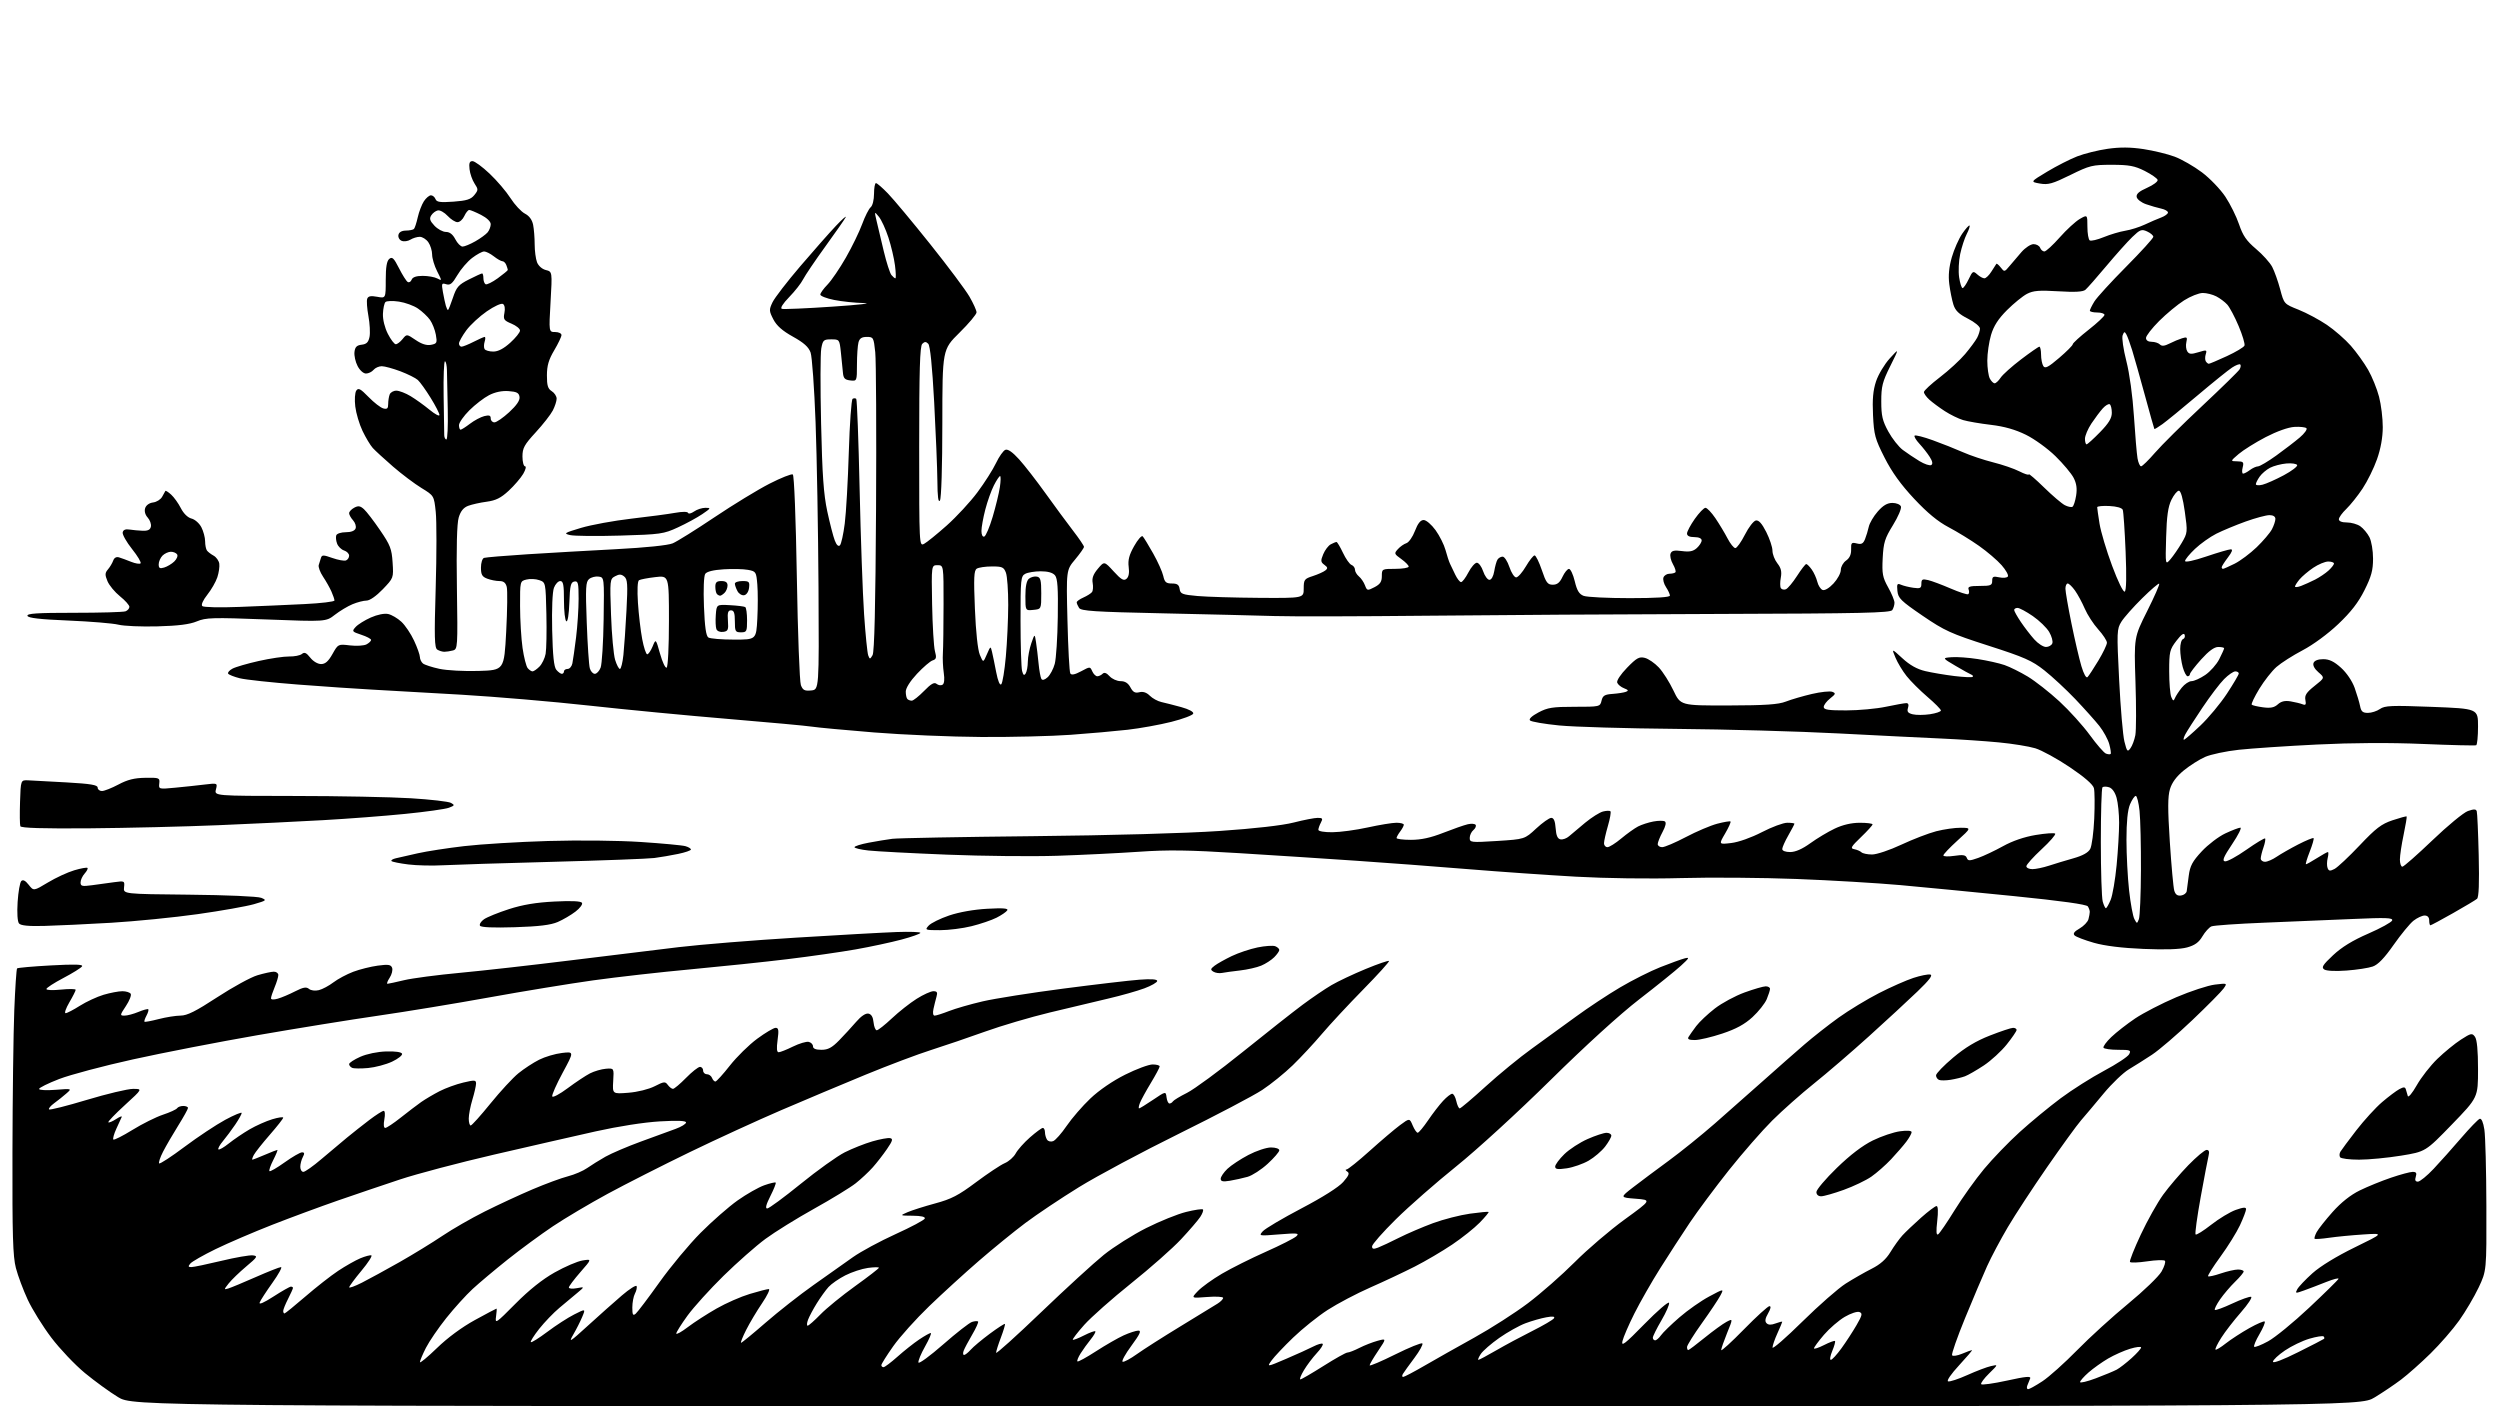 <?xml version="1.0" encoding="UTF-8" standalone="no"?>
<svg 
  version="1.1" 
  xmlns="http://www.w3.org/2000/svg" 
  xmlns:xlink="http://www.w3.org/1999/xlink" 
  xmlns:svg="http://www.w3.org/2000/svg"
  xmlns:rdf="http://www.w3.org/1999/02/22-rdf-syntax-ns#"
  xmlns:cc="http://creativecommons.org/ns#"
  xmlns:dc="http://purl.org/dc/elements/1.1/"
  viewBox="0 0 1024 576"
  width="1024"
  height="576"
>
<style>svg {background-color: white; }</style>"
<path stroke="none" fill="black" fill-rule="evenodd" d="M510.56,576.00C54.50,575.99 54.50,575.99 48.34,572.25C44.95,570.19 38.84,565.74 34.76,562.38C30.68,559.01 24.49,552.48 21.01,547.88C17.52,543.27 13.18,536.28 11.35,532.34C9.52,528.40 7.34,522.57 6.51,519.38C5.27,514.62 5.02,506.09 5.10,472.04C5.15,449.19 5.49,423.00 5.85,413.83C6.21,404.67 6.73,396.94 7.00,396.66C7.28,396.38 13.54,395.83 20.91,395.43C30.66,394.90 34.12,395.00 33.61,395.82C33.23,396.43 29.79,398.58 25.96,400.59C22.13,402.60 19.00,404.64 19.00,405.11C19.00,405.58 21.70,405.69 25.00,405.34C28.30,405.00 31.00,405.04 31.00,405.43C31.00,405.82 29.83,408.14 28.40,410.57C26.98,413.01 26.29,415.00 26.87,415.00C27.45,415.00 30.08,413.63 32.72,411.96C35.35,410.30 39.72,408.27 42.43,407.46C45.14,406.66 48.60,406.00 50.12,406.00C51.64,406.00 53.18,406.48 53.54,407.06C53.90,407.64 53.02,409.89 51.58,412.06C49.07,415.85 49.05,416.00 51.02,416.00C52.14,416.00 54.69,415.32 56.69,414.49C58.68,413.65 60.50,413.17 60.73,413.40C60.97,413.64 60.64,414.81 60.00,416.00C59.36,417.19 58.99,418.32 59.17,418.50C59.35,418.69 61.96,418.20 64.97,417.42C67.98,416.64 72.03,416.00 73.97,415.99C76.67,415.98 80.21,414.21 89.00,408.46C95.33,404.33 102.72,400.28 105.43,399.47C108.14,398.66 111.18,398.00 112.18,398.00C113.18,398.00 114.00,398.62 114.00,399.38C114.00,400.14 113.33,402.37 112.50,404.35C111.67,406.32 111.00,408.37 111.00,408.90C111.00,409.47 112.11,409.54 113.78,409.06C115.31,408.63 118.49,407.28 120.85,406.07C124.21,404.36 125.46,404.14 126.56,405.05C127.38,405.73 129.09,405.94 130.62,405.56C132.08,405.19 134.76,403.76 136.58,402.37C138.39,400.99 142.05,399.04 144.69,398.04C147.34,397.04 151.86,395.91 154.75,395.52C159.07,394.94 160.10,395.10 160.61,396.41C160.94,397.30 160.49,399.14 159.59,400.51C158.69,401.88 158.30,402.98 158.73,402.96C159.15,402.94 162.20,402.28 165.50,401.49C168.80,400.69 179.15,399.33 188.50,398.46C197.85,397.59 218.10,395.30 233.50,393.39C248.90,391.47 268.93,389.02 278.00,387.95C287.07,386.87 308.68,385.12 326.00,384.06C343.32,382.99 361.89,381.95 367.25,381.76C372.61,381.57 377.00,381.72 377.00,382.09C377.00,382.47 373.51,383.71 369.25,384.85C364.99,385.99 356.55,387.80 350.50,388.87C344.45,389.94 331.85,391.75 322.50,392.88C313.15,394.02 295.38,395.88 283.00,397.03C270.62,398.17 252.62,400.21 242.99,401.55C233.37,402.90 214.24,406.03 200.49,408.52C186.75,411.01 166.28,414.38 155.00,416.01C143.72,417.64 121.45,421.24 105.50,424.01C89.55,426.78 66.60,431.24 54.50,433.92C42.40,436.59 28.79,440.21 24.25,441.96C19.71,443.71 16.00,445.55 16.00,446.04C16.00,446.52 19.04,446.68 22.75,446.39C29.50,445.86 29.50,445.86 27.17,447.90C25.89,449.03 23.64,450.82 22.17,451.89C20.71,452.96 19.77,454.10 20.09,454.42C20.41,454.74 27.38,452.98 35.58,450.51C43.79,448.04 52.28,446.02 54.46,446.01C58.42,446.00 58.42,446.00 51.17,452.62C47.18,456.26 44.12,459.45 44.37,459.70C44.62,459.95 46.06,459.35 47.57,458.36C49.08,457.37 50.11,457.00 49.85,457.53C49.60,458.06 48.60,460.24 47.64,462.36C46.67,464.48 46.13,466.46 46.43,466.76C46.73,467.06 50.25,465.28 54.26,462.81C58.27,460.33 63.90,457.53 66.76,456.58C69.63,455.63 72.23,454.43 72.55,453.92C72.86,453.42 73.99,453.00 75.06,453.00C76.13,453.00 77.00,453.37 77.00,453.82C77.00,454.27 75.19,457.53 72.98,461.07C70.77,464.61 67.99,469.40 66.79,471.73C65.60,474.05 64.88,476.21 65.19,476.53C65.51,476.84 70.21,473.78 75.63,469.71C81.06,465.65 88.54,460.69 92.25,458.68C95.96,456.68 99.00,455.42 99.00,455.88C99.00,456.34 97.82,458.47 96.37,460.61C94.92,462.75 92.65,465.79 91.33,467.38C90.00,468.96 89.16,470.49 89.46,470.79C89.76,471.09 91.69,469.99 93.75,468.34C95.81,466.69 99.64,464.10 102.26,462.57C104.88,461.05 109.04,459.19 111.51,458.45C113.98,457.70 116.00,457.41 116.00,457.81C116.00,458.20 113.53,461.35 110.50,464.82C107.48,468.28 104.54,471.99 103.97,473.06C103.40,474.13 103.13,475.00 103.38,475.00C103.63,475.00 105.93,474.10 108.50,473.00C111.07,471.90 113.36,471.00 113.60,471.00C113.84,471.00 113.10,472.84 111.95,475.10C110.80,477.35 110.09,479.42 110.37,479.70C110.64,479.98 113.45,478.36 116.60,476.10C119.75,473.85 122.94,472.00 123.70,472.00C124.74,472.00 124.82,472.46 124.04,473.93C123.47,475.00 123.00,476.80 123.00,477.93C123.00,479.07 123.57,480.00 124.26,480.00C124.95,480.00 128.29,477.64 131.67,474.75C135.06,471.86 139.75,467.93 142.09,466.00C144.43,464.07 148.57,460.81 151.27,458.75C153.98,456.69 156.63,455.00 157.15,455.00C157.68,455.00 157.81,456.51 157.43,458.50C157.03,460.64 157.17,462.00 157.80,462.00C158.36,462.00 161.23,460.09 164.17,457.75C167.12,455.41 170.88,452.55 172.54,451.38C174.20,450.22 177.57,448.23 180.03,446.96C182.49,445.70 186.86,444.10 189.75,443.42C194.47,442.30 195.00,442.35 194.99,443.84C194.98,444.75 194.31,447.71 193.49,450.41C192.67,453.11 192.00,456.60 192.00,458.16C192.00,459.72 192.36,461.00 192.80,461.00C193.24,461.00 196.89,456.94 200.90,451.99C204.92,447.03 210.07,441.46 212.35,439.61C214.63,437.76 218.44,435.26 220.82,434.07C223.19,432.87 227.39,431.62 230.15,431.30C235.17,430.70 235.17,430.70 230.50,439.34C227.93,444.09 225.99,448.48 226.19,449.08C226.40,449.69 229.25,448.17 232.53,445.72C235.81,443.27 239.93,440.54 241.67,439.65C243.42,438.76 246.34,437.91 248.17,437.76C251.50,437.50 251.50,437.50 251.17,442.81C250.85,448.11 250.85,448.11 257.40,447.59C261.19,447.29 265.72,446.16 268.16,444.92C271.98,442.97 272.47,442.92 273.54,444.39C274.19,445.27 275.14,446.00 275.65,446.00C276.16,446.00 278.57,443.98 281.00,441.50C283.43,439.02 286.00,437.00 286.71,437.00C287.42,437.00 288.00,437.68 288.00,438.50C288.00,439.32 288.69,440.00 289.53,440.00C290.37,440.00 291.32,440.68 291.64,441.50C291.95,442.32 292.57,443.00 293.02,443.00C293.46,443.00 296.13,440.06 298.95,436.47C301.78,432.87 306.82,427.92 310.15,425.47C313.49,423.01 316.89,421.00 317.70,421.00C318.91,421.00 319.06,421.94 318.50,426.00C318.03,429.45 318.16,431.00 318.94,431.00C319.56,431.00 322.19,429.96 324.78,428.68C327.38,427.40 330.29,426.54 331.25,426.75C332.21,426.97 333.00,427.79 333.00,428.57C333.00,429.53 334.13,430.00 336.46,430.00C339.15,430.00 340.75,429.15 343.71,426.13C345.79,424.00 348.93,420.58 350.69,418.54C352.66,416.24 354.57,414.96 355.69,415.17C356.91,415.40 357.60,416.58 357.81,418.76C357.99,420.54 358.58,422.00 359.12,422.00C359.67,422.00 362.46,419.80 365.31,417.12C368.16,414.43 372.73,410.83 375.45,409.12C378.17,407.40 381.26,406.00 382.31,406.00C383.83,406.00 384.10,406.48 383.59,408.25C383.24,409.49 382.68,411.74 382.35,413.25C381.98,414.93 382.17,416.00 382.84,416.00C383.44,416.00 386.08,415.16 388.71,414.13C391.35,413.10 397.55,411.31 402.50,410.16C407.45,409.01 422.30,406.66 435.50,404.94C448.70,403.22 462.76,401.57 466.75,401.28C471.53,400.92 474.00,401.10 474.00,401.80C474.00,402.38 471.64,403.74 468.75,404.82C465.86,405.90 459.23,407.78 454.00,409.00C448.77,410.23 437.98,412.80 430.00,414.72C422.02,416.65 410.10,420.16 403.50,422.54C396.90,424.91 387.00,428.29 381.50,430.04C376.00,431.78 363.85,436.36 354.50,440.21C345.15,444.06 329.62,450.59 320.00,454.72C310.38,458.86 293.47,466.61 282.44,471.96C271.41,477.31 256.33,484.96 248.94,488.96C241.55,492.97 231.45,498.96 226.50,502.27C221.55,505.59 213.22,511.70 208.00,515.86C202.78,520.02 196.29,525.47 193.59,527.96C190.89,530.46 186.03,535.82 182.80,539.87C179.56,543.93 175.81,549.42 174.45,552.09C173.10,554.75 172.00,557.38 172.00,557.93C172.00,558.48 175.14,555.88 178.98,552.16C183.31,547.95 189.21,543.60 194.52,540.69C199.23,538.11 203.21,536.00 203.37,536.00C203.52,536.00 203.44,537.46 203.18,539.25C202.73,542.36 203.07,542.13 211.13,534.00C216.67,528.41 222.15,524.03 227.16,521.21C231.34,518.85 236.49,516.63 238.60,516.29C242.45,515.67 242.45,515.67 237.72,521.07C235.13,524.04 233.00,526.87 233.00,527.36C233.00,527.85 234.46,527.98 236.25,527.64C239.50,527.03 239.50,527.03 236.50,529.54C234.85,530.91 231.54,533.68 229.15,535.68C226.75,537.68 223.03,541.56 220.86,544.29C218.70,547.03 217.15,549.48 217.42,549.75C217.69,550.02 220.73,548.11 224.19,545.52C227.64,542.92 232.59,539.72 235.18,538.41C239.89,536.02 239.89,536.02 238.48,539.39C237.71,541.25 236.06,544.50 234.82,546.63C232.79,550.13 233.36,549.79 240.80,543.00C245.32,538.88 251.59,533.30 254.72,530.62C257.85,527.93 260.57,526.22 260.77,526.81C260.97,527.40 260.65,528.78 260.06,529.88C259.48,530.97 259.00,533.53 259.00,535.56C259.00,538.55 259.25,539.03 260.36,538.12C261.11,537.49 265.49,531.71 270.09,525.26C274.69,518.81 282.29,509.67 286.98,504.96C291.66,500.25 298.48,494.28 302.13,491.69C305.78,489.11 310.68,486.32 313.04,485.49C315.39,484.66 317.50,484.16 317.72,484.39C317.95,484.62 316.97,487.10 315.55,489.90C313.80,493.36 313.38,495.00 314.24,495.00C314.95,495.00 321.12,490.46 327.95,484.92C334.79,479.37 342.91,473.56 345.99,472.00C349.08,470.45 354.17,468.42 357.31,467.51C360.44,466.60 363.72,466.00 364.58,466.18C365.86,466.44 365.63,467.25 363.32,470.63C361.77,472.90 359.15,476.28 357.49,478.14C355.84,479.99 352.69,482.94 350.49,484.68C348.30,486.41 340.65,491.09 333.50,495.07C326.35,499.05 317.34,504.64 313.49,507.48C309.63,510.33 301.92,517.13 296.36,522.58C290.80,528.04 284.17,535.36 281.62,538.86C279.08,542.36 277.00,545.66 277.00,546.21C277.00,546.75 279.14,545.56 281.75,543.57C284.36,541.59 289.65,538.17 293.50,535.98C297.35,533.78 303.47,531.09 307.11,530.00C310.74,528.90 314.25,528.00 314.90,528.00C315.54,528.00 314.32,530.59 312.18,533.75C310.03,536.91 307.08,541.86 305.62,544.75C304.16,547.64 303.23,550.00 303.55,550.00C303.87,550.00 308.37,546.31 313.55,541.80C318.73,537.29 327.59,530.33 333.24,526.34C338.88,522.36 346.14,517.22 349.38,514.92C352.61,512.63 360.46,508.39 366.84,505.49C373.21,502.60 378.59,499.73 378.80,499.11C379.04,498.39 377.30,497.99 373.83,497.96C368.50,497.92 368.50,497.92 371.74,496.51C373.53,495.74 378.60,494.13 383.02,492.93C389.67,491.14 392.57,489.64 399.78,484.24C404.58,480.66 409.87,477.14 411.54,476.43C413.21,475.73 415.23,473.93 416.03,472.45C416.82,470.97 419.45,468.01 421.87,465.88C424.30,463.75 426.67,462.00 427.14,462.00C427.61,462.00 428.01,462.79 428.02,463.75C428.02,464.71 428.40,466.08 428.85,466.78C429.31,467.51 430.41,467.78 431.38,467.41C432.32,467.05 434.82,464.22 436.93,461.12C439.04,458.03 443.40,452.99 446.63,449.93C450.20,446.54 455.77,442.72 460.87,440.18C465.47,437.88 470.53,436.00 472.12,436.00C473.70,436.00 475.00,436.36 475.00,436.81C475.00,437.25 473.38,440.29 471.40,443.56C469.42,446.83 467.41,450.51 466.92,451.75C466.44,452.99 466.28,454.00 466.56,454.00C466.85,454.00 469.42,452.42 472.29,450.48C477.50,446.96 477.50,446.96 477.82,449.48C477.99,450.87 478.53,452.00 479.01,452.00C479.49,452.00 480.12,451.61 480.42,451.13C480.72,450.65 483.33,449.07 486.23,447.62C489.13,446.17 499.38,438.64 509.00,430.89C518.62,423.14 529.65,414.45 533.50,411.58C537.35,408.71 542.70,405.08 545.38,403.51C548.06,401.94 554.36,398.97 559.37,396.90C564.38,394.83 568.68,393.35 568.94,393.61C569.19,393.86 564.45,399.11 558.39,405.28C552.33,411.45 544.71,419.65 541.45,423.50C538.19,427.35 532.82,433.12 529.51,436.33C526.21,439.53 520.58,444.09 517.00,446.45C513.42,448.81 498.12,456.85 483.00,464.32C467.88,471.78 449.41,481.65 441.96,486.25C434.52,490.84 424.62,497.46 419.96,500.96C415.31,504.45 406.77,511.40 401.00,516.40C395.23,521.39 386.05,529.76 380.62,534.99C375.19,540.22 368.55,547.61 365.87,551.41C363.19,555.21 361.00,558.69 361.00,559.16C361.00,559.62 361.40,560.00 361.89,560.00C362.38,560.00 364.97,558.05 367.64,555.67C370.31,553.29 374.29,550.14 376.48,548.67C378.67,547.20 380.81,546.00 381.24,546.00C381.67,546.00 380.62,548.47 378.92,551.49C377.22,554.50 375.99,557.48 376.20,558.10C376.41,558.72 380.97,555.37 386.35,550.66C391.72,545.95 397.03,541.81 398.14,541.46C399.24,541.11 400.36,541.03 400.62,541.29C400.88,541.55 399.81,543.95 398.23,546.63C396.66,549.31 395.08,552.29 394.72,553.25C394.36,554.21 394.43,555.00 394.88,555.00C395.32,555.00 396.55,554.03 397.60,552.85C398.64,551.66 402.15,548.73 405.39,546.32C408.63,543.92 411.44,542.10 411.62,542.29C411.80,542.47 411.06,544.96 409.98,547.82C408.89,550.68 408.00,553.51 408.00,554.10C408.00,554.69 416.27,547.25 426.37,537.56C436.48,527.86 448.06,517.26 452.12,513.99C456.18,510.72 464.00,505.78 469.50,503.01C475.00,500.24 482.35,497.27 485.84,496.41C489.32,495.55 492.42,495.09 492.72,495.39C493.02,495.69 492.54,497.06 491.64,498.43C490.74,499.80 487.19,503.93 483.75,507.61C480.31,511.30 471.14,519.40 463.36,525.62C455.58,531.85 446.93,539.51 444.12,542.65C441.32,545.79 439.21,548.54 439.42,548.75C439.63,548.97 441.69,548.18 444.00,547.00C446.31,545.82 448.39,545.06 448.64,545.30C448.88,545.55 448.03,547.04 446.75,548.62C445.46,550.21 443.61,552.78 442.63,554.34C441.64,555.90 441.05,557.38 441.31,557.64C441.56,557.90 444.98,556.04 448.89,553.50C452.80,550.97 457.92,548.03 460.25,546.97C462.59,545.91 465.29,545.03 466.25,545.02C467.60,545.00 466.96,546.40 463.42,551.22C460.90,554.64 459.29,557.60 459.84,557.78C460.39,557.96 463.01,556.56 465.67,554.65C468.33,552.75 476.35,547.63 483.50,543.28C490.65,538.93 497.51,534.72 498.75,533.94C499.99,533.16 501.00,532.12 501.00,531.62C501.00,531.13 498.04,530.96 494.42,531.25C487.83,531.78 487.83,531.78 490.67,528.80C492.23,527.17 496.65,523.98 500.50,521.72C504.35,519.46 512.45,515.41 518.50,512.72C524.55,510.03 530.17,507.17 531.00,506.37C532.31,505.10 531.45,505.00 524.00,505.60C515.60,506.28 515.52,506.27 517.24,504.33C518.20,503.24 525.33,499.03 533.09,494.95C541.77,490.40 548.34,486.24 550.18,484.14C552.51,481.48 552.88,480.54 551.84,479.88C551.10,479.41 550.97,479.02 551.54,479.02C552.11,479.01 556.38,475.58 561.04,471.39C565.69,467.21 571.27,462.47 573.43,460.87C577.36,457.96 577.36,457.96 578.63,460.98C579.33,462.64 580.26,463.99 580.70,463.97C581.14,463.96 583.05,461.66 584.95,458.87C586.84,456.08 589.61,452.49 591.10,450.90C592.58,449.30 594.26,448.00 594.82,448.00C595.38,448.00 596.14,449.35 596.50,451.00C596.86,452.65 597.49,454.00 597.90,454.00C598.31,454.00 603.12,449.93 608.57,444.97C614.03,440.00 622.55,433.02 627.50,429.47C632.45,425.91 640.55,420.04 645.50,416.41C650.45,412.78 658.60,407.39 663.60,404.44C668.61,401.48 676.03,397.74 680.10,396.14C684.17,394.53 688.62,392.92 690.00,392.56C692.18,391.99 691.99,392.37 688.50,395.57C686.30,397.58 678.65,403.75 671.50,409.27C663.46,415.49 649.54,428.16 635.00,442.49C621.70,455.60 604.99,470.90 596.50,477.73C588.25,484.36 577.11,494.12 571.75,499.42C566.39,504.71 562.00,509.70 562.00,510.50C562.00,511.62 562.55,511.74 564.42,511.03C565.75,510.53 569.61,508.71 573.00,507.00C576.39,505.29 582.67,502.60 586.96,501.01C591.25,499.43 598.07,497.68 602.10,497.12C606.14,496.56 609.57,496.24 609.74,496.41C609.91,496.58 608.28,498.54 606.11,500.77C603.95,502.99 598.88,507.04 594.84,509.76C590.80,512.48 583.90,516.54 579.50,518.78C575.10,521.02 566.91,524.88 561.29,527.35C555.68,529.82 547.81,533.97 543.81,536.55C539.81,539.14 533.45,544.24 529.67,547.88C525.89,551.52 521.92,555.73 520.84,557.24C518.88,559.97 518.88,559.97 526.80,556.58C531.16,554.72 536.18,552.44 537.96,551.52C539.73,550.60 541.45,550.12 541.77,550.44C542.10,550.77 541.00,552.49 539.34,554.26C537.68,556.04 535.31,559.19 534.08,561.25C532.84,563.31 532.19,565.00 532.62,565.00C533.06,565.00 537.31,562.52 542.09,559.50C546.86,556.48 551.28,554.00 551.92,554.00C552.56,554.00 554.75,553.15 556.79,552.11C558.83,551.07 562.17,549.76 564.22,549.20C567.93,548.18 567.93,548.18 564.47,553.33C562.56,556.16 561.00,558.81 561.00,559.23C561.00,559.65 565.71,557.65 571.46,554.79C577.21,551.93 582.22,549.89 582.60,550.27C582.97,550.64 581.50,553.32 579.33,556.22C577.15,559.13 575.04,562.06 574.63,562.75C574.22,563.44 574.26,564.00 574.72,564.00C575.17,564.00 579.14,561.91 583.52,559.37C587.91,556.82 597.07,551.65 603.88,547.88C610.68,544.11 620.58,537.77 625.88,533.77C631.17,529.78 639.77,522.22 645.00,516.98C650.23,511.73 659.44,503.86 665.49,499.47C676.47,491.50 676.47,491.50 669.99,491.00C663.50,490.50 663.50,490.50 669.00,486.26C672.02,483.93 678.55,479.06 683.50,475.43C688.45,471.81 696.96,464.94 702.42,460.17C707.87,455.40 716.87,447.45 722.42,442.50C727.97,437.55 735.43,430.97 739.01,427.89C742.58,424.80 748.93,419.81 753.12,416.80C757.31,413.80 764.74,409.29 769.62,406.79C774.50,404.29 780.86,401.49 783.74,400.55C786.62,399.61 789.71,398.99 790.62,399.17C791.80,399.41 790.31,401.38 785.38,406.12C781.60,409.76 772.65,418.02 765.50,424.48C758.35,430.94 748.23,439.64 743.00,443.82C737.77,448.01 730.09,454.82 725.92,458.96C721.75,463.11 713.76,472.27 708.15,479.31C702.55,486.36 695.35,496.04 692.14,500.81C688.94,505.59 683.48,514.00 680.02,519.50C676.55,525.00 671.80,533.33 669.45,538.00C667.10,542.67 664.90,547.78 664.55,549.34C664.02,551.69 665.57,550.50 673.55,542.34C678.85,536.93 683.39,533.01 683.64,533.63C683.88,534.24 682.49,537.47 680.54,540.79C678.59,544.12 677.00,547.32 677.00,547.92C677.00,548.51 677.42,549.00 677.94,549.00C678.46,549.00 679.53,548.08 680.32,546.96C681.10,545.83 684.52,542.51 687.91,539.58C691.30,536.64 696.79,532.79 700.12,531.02C706.15,527.80 706.15,527.80 704.66,530.65C703.84,532.22 700.43,537.32 697.08,542.00C693.74,546.67 691.00,551.06 691.00,551.75C691.00,552.44 691.22,553.00 691.49,553.00C691.77,553.00 694.80,550.72 698.24,547.92C701.69,545.13 705.70,542.21 707.17,541.44C709.85,540.03 709.85,540.03 707.42,545.99C706.09,549.28 705.00,552.42 705.00,552.99C705.00,553.56 709.19,549.74 714.31,544.51C719.43,539.28 724.14,535.00 724.77,535.00C725.50,535.00 725.30,536.07 724.21,537.96C722.99,540.07 722.82,541.22 723.59,541.99C724.34,542.74 725.49,542.76 727.34,542.06C728.80,541.51 730.00,541.21 730.00,541.42C730.00,541.62 729.11,543.74 728.02,546.14C726.93,548.54 726.03,551.15 726.02,551.95C726.01,552.75 731.51,547.96 738.25,541.32C744.99,534.68 752.98,527.68 756.00,525.76C759.02,523.84 763.81,521.11 766.63,519.68C770.20,517.88 772.55,515.78 774.36,512.79C775.79,510.43 777.99,507.38 779.25,506.00C780.52,504.62 783.95,501.36 786.88,498.75C789.82,496.14 792.66,494.00 793.21,494.00C793.83,494.00 793.93,496.27 793.49,500.13C792.99,504.40 793.10,506.06 793.85,505.59C794.44,505.23 797.48,500.78 800.60,495.72C803.73,490.65 809.16,483.04 812.68,478.81C816.19,474.59 822.76,467.78 827.28,463.68C831.80,459.58 839.34,453.36 844.04,449.86C848.74,446.36 856.76,441.29 861.85,438.58C866.94,435.87 871.55,432.84 872.09,431.83C872.98,430.16 872.59,430.00 867.59,430.00C864.58,430.00 861.89,429.62 861.60,429.16C861.32,428.70 862.75,426.73 864.79,424.78C866.83,422.83 871.23,419.40 874.57,417.15C877.91,414.91 885.48,411.00 891.38,408.48C897.29,405.96 904.43,403.62 907.23,403.29C912.34,402.68 912.34,402.68 910.78,404.90C909.92,406.13 904.18,411.93 898.01,417.81C891.84,423.69 884.40,430.07 881.48,432.00C878.56,433.93 874.28,436.62 871.98,438.00C869.67,439.38 865.02,443.83 861.64,447.91C858.26,451.99 854.10,456.94 852.38,458.91C850.67,460.88 844.44,469.48 838.53,478.00C832.63,486.52 825.37,497.61 822.41,502.63C819.45,507.65 815.62,514.85 813.91,518.63C812.20,522.41 808.15,531.96 804.91,539.86C801.67,547.77 799.27,554.62 799.57,555.11C799.86,555.59 801.71,555.31 803.68,554.49C805.64,553.67 807.46,553.00 807.73,553.00C808.00,553.00 805.63,555.79 802.47,559.20C799.12,562.82 797.24,565.58 797.94,565.81C798.61,566.04 802.16,564.87 805.83,563.22C809.50,561.57 813.85,559.91 815.50,559.55C818.50,558.87 818.50,558.87 814.76,562.54C812.70,564.56 811.22,566.55 811.48,566.96C811.73,567.37 816.48,566.71 822.02,565.50C829.88,563.77 831.98,563.58 831.55,564.64C831.25,565.39 830.73,566.67 830.39,567.50C830.06,568.33 830.21,569.00 830.72,569.00C831.24,569.00 833.87,567.54 836.58,565.76C839.29,563.98 845.69,558.24 850.82,553.01C855.94,547.78 865.34,539.23 871.70,534.00C878.06,528.77 884.21,522.84 885.37,520.82C886.53,518.80 887.14,516.81 886.74,516.41C886.33,516.00 883.05,516.11 879.45,516.65C875.84,517.19 872.68,517.29 872.43,516.89C872.18,516.48 874.17,511.44 876.86,505.70C879.55,499.95 883.67,492.61 886.01,489.37C888.35,486.14 893.01,480.69 896.35,477.25C899.70,473.81 903.07,471.00 903.83,471.00C904.77,471.00 905.04,471.73 904.66,473.25C904.35,474.49 902.89,482.15 901.41,490.28C899.94,498.41 898.99,505.32 899.31,505.64C899.63,505.96 902.51,504.16 905.71,501.65C908.91,499.14 913.43,496.41 915.76,495.58C918.91,494.47 920.00,494.40 919.99,495.29C919.98,495.96 918.86,498.90 917.50,501.84C916.13,504.77 912.53,510.57 909.49,514.73C906.45,518.89 904.17,522.51 904.43,522.76C904.68,523.02 907.02,522.50 909.62,521.61C912.23,520.73 915.40,520.00 916.68,520.00C917.96,520.00 919.00,520.36 919.00,520.80C919.00,521.25 917.43,523.13 915.50,525.00C913.58,526.87 910.81,530.11 909.35,532.21C907.89,534.32 906.93,536.26 907.20,536.54C907.48,536.81 910.69,535.64 914.34,533.93C917.99,532.22 921.46,530.99 922.05,531.18C922.64,531.38 920.77,534.23 917.89,537.52C915.01,540.81 911.38,545.49 909.84,547.93C908.29,550.36 907.22,552.56 907.47,552.80C907.71,553.04 909.62,551.90 911.70,550.25C913.79,548.61 918.11,545.80 921.30,544.01C924.48,542.22 927.34,541.00 927.63,541.30C927.93,541.60 926.96,543.92 925.47,546.47C923.98,549.01 923.01,551.34 923.31,551.64C923.62,551.95 926.18,550.94 929.02,549.39C931.85,547.85 939.42,541.66 945.83,535.63C952.25,529.60 957.65,524.29 957.84,523.82C958.03,523.34 955.78,523.92 952.84,525.09C949.90,526.26 945.81,527.83 943.74,528.57C940.18,529.85 940.03,529.82 940.96,528.08C941.50,527.06 944.29,524.12 947.16,521.54C950.38,518.65 957.02,514.59 964.44,510.96C976.50,505.08 976.50,505.08 968.00,505.64C963.33,505.94 957.02,506.55 954.00,506.99C950.98,507.43 948.31,507.62 948.08,507.40C947.85,507.18 948.22,505.96 948.90,504.68C949.58,503.41 952.53,499.69 955.45,496.40C958.93,492.51 962.78,489.45 966.58,487.59C969.77,486.03 975.53,483.68 979.37,482.38C983.21,481.07 987.20,480.00 988.24,480.00C989.68,480.00 989.98,480.48 989.50,482.00C989.06,483.39 989.32,484.00 990.37,484.00C991.19,484.00 994.10,481.64 996.82,478.75C999.54,475.86 1004.63,470.16 1008.13,466.08C1011.64,462.00 1015.03,458.49 1015.68,458.27C1016.42,458.03 1017.14,459.69 1017.60,462.69C1018.01,465.34 1018.38,479.43 1018.42,494.00C1018.50,520.50 1018.50,520.50 1015.24,527.39C1013.44,531.18 1009.85,537.26 1007.27,540.89C1004.68,544.53 999.40,550.60 995.53,554.39C991.66,558.19 986.25,562.99 983.50,565.07C980.75,567.15 975.83,570.46 972.56,572.43C966.62,576.00 966.62,576.00 510.56,576.00zM858.44,564.56C861.98,563.23 865.85,561.62 867.03,560.99C868.21,560.35 870.94,558.24 873.09,556.30C875.24,554.36 877.00,552.39 877.00,551.93C877.00,551.47 874.98,551.70 872.51,552.45C870.04,553.19 865.97,555.00 863.47,556.46C860.97,557.93 857.36,560.50 855.46,562.17C853.56,563.84 852.00,565.61 852.00,566.09C852.00,566.58 854.90,565.89 858.44,564.56zM941.25,553.89C946.89,551.08 951.69,548.60 951.92,548.39C952.15,548.17 952.07,547.73 951.74,547.40C951.41,547.08 948.81,547.49 945.95,548.33C943.09,549.17 938.56,551.35 935.88,553.18C933.20,555.00 931.00,557.07 931.00,557.76C931.00,558.52 935.06,556.99 941.25,553.89zM605.55,557.00C605.88,557.00 609.15,555.25 612.83,553.12C616.50,550.99 623.18,547.40 627.67,545.15C632.17,542.90 636.15,540.56 636.52,539.96C636.99,539.21 636.02,539.08 633.35,539.57C631.23,539.95 627.41,541.04 624.85,542.00C622.29,542.95 617.47,545.65 614.14,547.98C610.80,550.32 607.37,553.31 606.51,554.62C605.66,555.93 605.22,557.00 605.55,557.00zM749.90,557.00C750.41,557.00 752.38,554.86 754.27,552.25C756.16,549.64 758.94,545.36 760.45,542.75C762.80,538.68 762.96,537.92 761.60,537.40C760.74,537.07 758.03,537.96 755.60,539.39C753.16,540.82 749.33,544.13 747.09,546.74C744.85,549.36 743.01,551.85 743.01,552.27C743.00,552.69 744.84,552.10 747.10,550.95C749.35,549.80 751.38,549.05 751.61,549.28C751.84,549.51 751.34,551.34 750.50,553.35C749.66,555.36 749.39,557.00 749.90,557.00zM330.82,543.00C331.24,543.00 333.59,540.93 336.04,538.41C338.49,535.88 344.89,530.66 350.25,526.81C355.61,522.96 360.00,519.57 360.00,519.27C360.00,518.97 357.98,519.01 355.51,519.34C353.03,519.68 348.87,521.05 346.26,522.38C343.64,523.71 340.54,525.86 339.37,527.15C338.20,528.44 336.05,531.43 334.58,533.80C333.11,536.16 331.49,539.20 330.98,540.55C330.47,541.90 330.39,543.00 330.82,543.00zM116.52,538.00C116.80,538.00 120.64,534.88 125.05,531.08C129.46,527.27 135.52,522.52 138.52,520.53C141.52,518.54 145.60,516.23 147.58,515.40C149.56,514.57 151.60,514.03 152.10,514.20C152.61,514.37 150.78,517.21 148.04,520.50C145.29,523.80 143.04,526.85 143.03,527.27C143.01,527.69 145.36,526.84 148.25,525.38C151.14,523.91 158.06,520.13 163.64,516.97C169.21,513.80 177.10,508.97 181.16,506.23C185.22,503.49 193.03,499.00 198.52,496.25C204.01,493.50 212.84,489.40 218.14,487.15C223.44,484.90 229.96,482.49 232.64,481.81C235.31,481.12 238.85,479.61 240.50,478.44C242.15,477.28 245.53,475.18 248.00,473.78C250.47,472.39 257.00,469.60 262.50,467.59C268.00,465.58 274.41,463.23 276.75,462.38C279.09,461.53 281.00,460.35 281.00,459.77C281.00,459.04 277.59,458.90 270.25,459.32C263.81,459.70 253.29,461.34 244.00,463.41C235.47,465.31 216.75,469.60 202.39,472.92C188.03,476.25 170.70,480.83 163.89,483.09C157.07,485.35 145.65,489.22 138.50,491.70C131.35,494.18 119.20,498.67 111.50,501.68C103.80,504.70 93.37,509.17 88.33,511.63C83.29,514.09 78.62,516.75 77.96,517.55C76.99,518.72 77.07,519.00 78.39,519.00C79.29,519.00 84.80,517.85 90.63,516.45C96.47,515.04 102.29,514.03 103.58,514.20C105.71,514.47 105.46,514.88 100.84,518.76C98.06,521.10 94.83,524.22 93.68,525.68C91.66,528.24 91.66,528.32 93.54,527.75C94.62,527.43 99.67,525.33 104.77,523.08C109.86,520.84 114.51,519.00 115.10,519.00C115.69,519.00 114.11,521.90 111.58,525.44C109.05,528.99 106.70,532.61 106.36,533.50C105.97,534.52 108.08,533.61 112.02,531.06C115.48,528.83 118.69,527.00 119.16,527.00C119.62,527.00 120.00,527.24 120.00,527.54C120.00,527.84 119.10,529.84 118.00,532.00C116.90,534.16 116.00,536.39 116.00,536.96C116.00,537.53 116.23,538.00 116.52,538.00zM745.94,490.00C744.76,490.00 744.00,489.32 744.00,488.25C744.00,487.29 747.76,482.85 752.36,478.38C757.87,473.03 762.90,469.20 767.11,467.13C770.62,465.41 775.64,463.72 778.25,463.37C781.18,462.97 783.00,463.11 783.00,463.73C783.00,464.28 782.03,466.03 780.84,467.62C779.65,469.20 776.83,472.45 774.59,474.84C772.34,477.23 768.70,480.43 766.50,481.96C764.30,483.49 759.21,485.92 755.19,487.37C751.17,488.82 747.01,490.00 745.94,490.00zM503.75,483.64C500.87,484.11 500.00,483.92 500.00,482.81C500.00,482.02 501.24,480.20 502.75,478.75C504.26,477.31 508.13,474.76 511.35,473.07C514.57,471.38 518.73,470.00 520.60,470.00C522.51,470.00 524.00,470.51 524.00,471.16C524.00,471.80 521.86,474.28 519.25,476.68C516.64,479.08 512.92,481.49 511.00,482.03C509.07,482.57 505.81,483.30 503.75,483.64zM641.75,478.54C638.00,479.08 637.00,478.93 637.00,477.82C637.00,477.04 638.69,474.76 640.75,472.75C642.81,470.74 647.10,467.95 650.28,466.55C653.46,465.15 656.94,464.00 658.03,464.00C659.11,464.00 660.00,464.52 660.00,465.16C660.00,465.79 658.86,467.81 657.47,469.63C656.07,471.46 653.03,474.06 650.72,475.40C648.40,476.74 644.36,478.15 641.75,478.54zM966.27,475.00C962.33,475.00 958.84,474.55 958.50,474.00C958.16,473.45 958.21,472.44 958.62,471.75C959.02,471.06 961.95,467.12 965.13,463.00C968.32,458.88 973.08,453.66 975.71,451.42C978.34,449.17 981.52,446.79 982.76,446.12C984.57,445.16 985.11,445.18 985.44,446.21C985.66,446.92 986.02,448.14 986.23,448.92C986.44,449.71 988.07,447.76 989.90,444.53C991.70,441.33 995.50,436.47 998.34,433.72C1001.18,430.97 1005.52,427.42 1007.99,425.83C1012.16,423.15 1012.58,423.07 1013.74,424.66C1014.58,425.81 1015.00,430.24 1015.00,437.96C1015.00,449.53 1015.00,449.53 1004.25,460.63C993.50,471.72 993.50,471.72 983.46,473.36C977.93,474.26 970.20,475.00 966.27,475.00zM799.00,442.28C797.08,442.59 794.94,442.61 794.25,442.34C793.56,442.06 793.00,441.22 793.00,440.47C793.00,439.71 796.15,436.45 800.00,433.21C804.91,429.08 809.41,426.37 815.06,424.16C819.50,422.42 823.77,421.00 824.56,421.00C825.35,421.00 826.00,421.39 826.00,421.87C826.00,422.35 824.19,425.01 821.98,427.78C819.77,430.56 815.55,434.43 812.59,436.40C809.62,438.36 806.14,440.37 804.85,440.85C803.56,441.33 800.92,441.97 799.00,442.28zM150.79,437.46C147.88,437.73 144.94,437.70 144.25,437.39C143.56,437.09 143.00,436.40 143.00,435.86C143.00,435.33 145.06,433.98 147.58,432.86C150.28,431.67 154.64,430.77 158.23,430.67C161.95,430.56 164.44,430.93 164.69,431.62C164.90,432.24 163.06,433.69 160.58,434.86C158.10,436.02 153.70,437.19 150.79,437.46zM694.19,426.00C691.82,426.00 691.09,425.65 691.62,424.75C692.03,424.06 693.43,422.07 694.74,420.32C696.05,418.58 699.50,415.32 702.40,413.08C705.29,410.84 710.78,407.89 714.58,406.51C718.38,405.13 722.28,404.00 723.25,404.00C724.21,404.00 725.00,404.46 725.00,405.03C725.00,405.60 724.39,407.51 723.65,409.28C722.90,411.05 720.28,414.35 717.82,416.61C714.61,419.56 711.12,421.46 705.42,423.36C701.06,424.81 696.01,426.00 694.19,426.00zM500.49,398.52C499.39,398.74 497.81,398.50 497.00,398.00C495.73,397.21 495.80,396.85 497.50,395.55C498.60,394.71 501.75,392.94 504.50,391.62C507.25,390.30 512.01,388.70 515.08,388.07C518.14,387.44 521.41,387.22 522.33,387.57C523.25,387.93 524.00,388.62 524.00,389.11C524.00,389.60 523.06,390.94 521.91,392.09C520.76,393.24 518.36,394.79 516.58,395.53C514.80,396.28 510.90,397.16 507.92,397.50C504.94,397.84 501.60,398.30 500.49,398.52zM961.14,397.54C956.60,397.88 952.89,397.70 952.00,397.09C950.76,396.25 951.39,395.24 955.62,391.26C959.15,387.95 963.66,385.18 970.07,382.40C975.19,380.17 979.59,377.74 979.83,377.01C980.20,375.91 977.34,375.81 963.89,376.41C954.87,376.81 938.50,377.49 927.50,377.93C916.50,378.37 906.73,379.05 905.80,379.45C904.86,379.85 903.20,381.69 902.11,383.53C900.65,386.01 899.01,387.19 895.82,388.07C892.95,388.85 886.97,389.06 878.00,388.68C869.17,388.31 862.13,387.44 857.66,386.17C853.90,385.09 850.34,383.74 849.75,383.15C849.00,382.40 849.59,381.57 851.79,380.31C853.49,379.33 855.13,377.62 855.43,376.51C855.73,375.41 855.97,374.05 855.97,373.50C855.97,372.95 855.62,371.94 855.18,371.26C854.67,370.45 844.37,369.01 824.95,367.05C808.75,365.42 787.81,363.39 778.40,362.54C769.00,361.70 749.87,360.56 735.90,360.03C721.93,359.49 700.60,359.32 688.50,359.66C675.59,360.02 657.82,359.78 645.50,359.09C633.95,358.44 613.92,357.04 601.00,355.98C588.08,354.92 567.60,353.38 555.50,352.56C543.40,351.73 521.81,350.33 507.51,349.45C486.89,348.17 478.42,348.05 466.51,348.88C458.26,349.45 443.18,350.19 433.00,350.53C422.82,350.86 402.57,350.65 388.00,350.07C373.43,349.49 358.91,348.72 355.75,348.37C352.59,348.03 350.00,347.41 350.00,347.01C350.00,346.60 352.59,345.78 355.75,345.18C358.91,344.58 363.30,343.85 365.51,343.57C367.72,343.29 393.59,342.80 423.01,342.50C455.05,342.17 485.72,341.31 499.50,340.37C513.90,339.39 525.28,338.09 529.94,336.90C534.03,335.85 538.43,335.00 539.72,335.00C541.73,335.00 541.92,335.28 541.04,336.93C540.47,338.00 540.00,339.33 540.00,339.90C540.00,340.49 542.45,340.91 545.75,340.88C548.91,340.86 555.43,339.98 560.24,338.92C565.05,337.86 570.33,337.00 571.99,337.00C573.65,337.00 575.00,337.36 575.00,337.81C575.00,338.25 574.34,339.49 573.53,340.56C572.72,341.63 572.05,342.84 572.03,343.25C572.01,343.66 574.67,344.00 577.92,344.00C582.09,344.00 586.03,343.14 591.17,341.12C595.20,339.54 599.71,337.96 601.19,337.62C602.67,337.27 604.13,337.39 604.43,337.88C604.73,338.37 604.31,339.33 603.49,340.01C602.67,340.69 602.00,342.13 602.00,343.21C602.00,345.08 602.50,345.14 613.25,344.46C624.50,343.74 624.50,343.74 629.21,339.37C631.80,336.97 634.58,335.00 635.40,335.00C636.43,335.00 636.98,336.29 637.19,339.24C637.41,342.27 637.98,343.57 639.19,343.80C640.12,343.98 641.69,343.41 642.69,342.53C643.68,341.66 646.66,339.16 649.30,336.98C651.95,334.80 655.23,332.73 656.60,332.39C657.97,332.04 659.34,332.01 659.64,332.31C659.94,332.61 659.47,335.32 658.59,338.33C657.72,341.34 657.00,344.53 657.00,345.40C657.00,346.28 657.63,347.00 658.41,347.00C659.18,347.00 661.73,345.40 664.07,343.44C666.42,341.48 669.51,339.27 670.95,338.52C672.39,337.78 675.21,336.86 677.22,336.49C679.23,336.11 681.34,336.09 681.91,336.45C682.59,336.86 682.26,338.39 680.98,340.78C679.89,342.81 679.00,345.04 679.00,345.74C679.00,346.43 679.82,347.00 680.83,347.00C681.84,347.00 686.20,345.14 690.53,342.86C694.85,340.58 700.64,338.12 703.40,337.39C706.15,336.67 708.60,336.26 708.82,336.49C709.05,336.72 708.06,338.93 706.61,341.41C703.97,345.91 703.97,345.91 709.11,345.30C712.13,344.94 717.30,343.11 721.67,340.85C725.76,338.73 730.43,337.00 732.05,337.00C733.67,337.00 735.00,337.18 735.00,337.40C735.00,337.62 733.88,339.75 732.51,342.15C731.14,344.54 730.02,347.06 730.01,347.75C730.00,348.50 731.31,349.00 733.25,349.00C735.40,349.00 738.20,347.77 741.50,345.39C744.25,343.40 748.75,340.70 751.50,339.40C754.78,337.84 758.31,337.02 761.75,337.01C764.64,337.00 767.00,337.30 767.00,337.67C767.00,338.04 764.86,340.39 762.25,342.90C758.16,346.83 757.78,347.51 759.50,347.83C760.60,348.03 761.93,348.60 762.45,349.10C762.97,349.59 764.93,350.00 766.80,350.00C768.69,350.00 774.04,348.21 778.78,345.98C783.50,343.77 789.93,341.30 793.07,340.48C796.22,339.67 800.75,339.02 803.14,339.05C807.50,339.09 807.50,339.09 801.75,344.32C798.59,347.19 796.00,349.92 796.00,350.38C796.00,350.85 798.03,350.92 800.51,350.55C804.02,350.02 805.14,350.20 805.59,351.37C806.09,352.68 806.65,352.68 810.28,351.40C812.55,350.60 817.13,348.43 820.45,346.59C824.32,344.44 829.14,342.79 833.82,342.01C837.84,341.34 841.43,341.09 841.79,341.45C842.15,341.82 839.65,344.70 836.22,347.87C832.80,351.04 830.00,354.16 830.00,354.81C830.00,355.47 831.11,356.00 832.47,356.00C833.82,356.00 836.86,355.37 839.22,354.60C841.57,353.82 846.08,352.46 849.23,351.57C853.07,350.49 855.35,349.22 856.15,347.73C856.81,346.50 857.55,340.92 857.80,335.33C858.05,329.73 857.99,324.11 857.67,322.83C857.29,321.32 853.80,318.29 847.74,314.21C842.60,310.75 836.25,307.28 833.63,306.49C831.01,305.70 824.28,304.61 818.68,304.08C813.08,303.54 802.65,302.84 795.50,302.52C788.35,302.21 769.23,301.25 753.00,300.41C736.77,299.56 706.85,298.72 686.50,298.55C666.15,298.37 644.58,297.74 638.57,297.14C632.56,296.54 627.22,295.62 626.70,295.10C626.11,294.51 627.40,293.29 630.13,291.83C633.91,289.82 635.92,289.50 644.95,289.50C655.27,289.50 655.41,289.47 655.99,287.00C656.48,284.92 657.25,284.45 660.54,284.22C662.72,284.06 665.17,283.68 666.00,283.36C667.15,282.93 666.97,282.59 665.23,281.92C663.98,281.44 662.71,280.41 662.41,279.63C662.09,278.80 663.77,276.26 666.45,273.50C670.36,269.48 671.42,268.89 673.71,269.46C675.19,269.83 677.77,271.60 679.45,273.39C681.13,275.18 683.82,279.42 685.43,282.82C688.37,289.00 688.37,289.00 707.93,288.96C723.17,288.92 728.39,288.57 731.50,287.36C733.70,286.50 738.49,285.11 742.14,284.25C745.80,283.40 749.56,283.00 750.51,283.37C752.02,283.95 751.91,284.28 749.62,286.09C748.18,287.22 747.00,288.79 747.00,289.57C747.00,290.71 748.90,291.00 756.25,290.98C761.34,290.97 768.65,290.30 772.50,289.48C776.35,288.67 780.09,288.00 780.82,288.00C781.67,288.00 781.92,288.69 781.51,289.97C781.03,291.49 781.46,292.08 783.46,292.58C784.87,292.93 788.04,292.92 790.51,292.55C792.98,292.18 795.00,291.49 795.00,291.02C795.00,290.54 792.51,288.03 789.46,285.42C786.42,282.82 782.59,279.00 780.95,276.93C779.31,274.87 777.25,271.46 776.38,269.36C774.78,265.55 774.78,265.55 779.22,269.63C782.24,272.42 785.21,274.09 788.57,274.88C791.28,275.52 796.65,276.43 800.50,276.90C804.35,277.36 807.73,277.52 808.00,277.24C808.27,276.96 808.05,276.56 807.50,276.35C806.95,276.15 804.02,274.52 801.00,272.74C795.50,269.50 795.50,269.50 799.33,269.19C801.43,269.01 806.28,269.35 810.10,269.95C813.92,270.54 818.84,271.64 821.04,272.40C823.24,273.16 827.54,275.29 830.60,277.14C833.65,278.99 839.47,283.55 843.52,287.28C847.57,291.01 853.18,297.22 855.99,301.08C858.80,304.94 861.77,308.36 862.59,308.67C863.41,308.99 864.28,309.05 864.52,308.82C864.75,308.58 864.50,306.78 863.96,304.81C863.42,302.85 861.59,299.50 859.91,297.37C858.22,295.24 853.79,290.29 850.06,286.37C846.32,282.45 840.62,277.15 837.38,274.59C832.30,270.57 829.19,269.20 814.47,264.47C799.03,259.51 796.52,258.36 787.47,252.19C778.57,246.10 777.47,245.02 777.18,242.05C776.90,239.16 777.09,238.83 778.68,239.52C779.68,239.95 781.96,240.51 783.75,240.76C786.54,241.15 787.00,240.92 787.00,239.09C787.00,237.28 787.41,237.06 789.75,237.60C791.26,237.96 795.41,239.51 798.97,241.05C802.53,242.58 805.77,243.64 806.18,243.39C806.58,243.14 806.66,242.28 806.35,241.47C805.90,240.30 806.81,240.00 810.89,240.00C815.40,240.00 816.00,239.76 816.00,237.92C816.00,236.15 816.43,235.93 818.90,236.48C820.50,236.83 822.09,236.67 822.43,236.12C822.77,235.57 821.61,233.49 819.86,231.50C818.11,229.50 813.94,225.94 810.59,223.58C807.24,221.22 801.65,217.79 798.17,215.96C793.79,213.66 789.44,210.07 784.03,204.29C778.58,198.47 774.92,193.38 771.92,187.46C768.01,179.75 767.58,178.14 767.19,170.09C766.88,163.54 767.20,159.90 768.44,156.17C769.37,153.39 771.88,149.18 774.04,146.81C777.96,142.50 777.96,142.50 774.26,149.94C771.03,156.42 770.56,158.29 770.57,164.44C770.57,170.32 771.06,172.38 773.45,176.75C775.03,179.64 777.71,183.05 779.41,184.31C781.11,185.58 784.18,187.64 786.23,188.88C788.28,190.12 790.45,190.84 791.04,190.48C791.76,190.03 791.56,188.94 790.42,187.16C789.50,185.70 787.59,183.27 786.19,181.76C784.79,180.25 783.91,178.76 784.23,178.43C784.56,178.11 787.90,178.96 791.66,180.32C795.42,181.68 800.98,183.88 804.00,185.22C807.02,186.56 812.59,188.42 816.37,189.37C820.15,190.31 824.99,191.97 827.12,193.06C829.25,194.15 831.00,194.71 831.00,194.30C831.00,193.89 833.81,196.31 837.25,199.67C840.69,203.03 844.52,206.30 845.77,206.93C847.02,207.57 848.42,207.86 848.89,207.57C849.36,207.28 850.03,205.23 850.38,203.00C850.84,200.14 850.54,198.01 849.36,195.73C848.45,193.95 845.10,189.96 841.92,186.85C838.75,183.74 833.31,179.80 829.82,178.09C825.48,175.95 820.98,174.67 815.50,174.02C811.10,173.50 805.96,172.62 804.08,172.06C802.20,171.50 798.83,169.85 796.58,168.39C794.34,166.94 791.49,164.82 790.25,163.70C789.01,162.57 788.02,161.17 788.04,160.58C788.06,159.98 791.02,157.25 794.61,154.50C798.21,151.75 802.85,147.47 804.93,145.00C807.01,142.53 809.22,139.52 809.85,138.32C810.48,137.11 811.00,135.43 811.00,134.58C811.00,133.73 808.79,131.91 806.09,130.54C802.38,128.67 800.91,127.25 800.12,124.78C799.55,122.97 798.78,119.20 798.43,116.39C797.98,112.87 798.30,109.44 799.46,105.39C800.39,102.15 802.31,97.80 803.72,95.73C805.14,93.66 806.49,92.16 806.72,92.39C806.96,92.62 806.44,94.18 805.57,95.86C804.71,97.53 803.50,101.21 802.90,104.03C802.29,106.86 802.10,111.16 802.46,113.58C802.82,116.01 803.46,118.00 803.88,118.00C804.29,118.00 805.41,116.37 806.36,114.38C807.97,110.99 808.19,110.87 809.87,112.38C810.85,113.27 812.17,114.00 812.81,114.00C813.44,114.00 814.73,112.76 815.67,111.25C816.62,109.74 817.54,108.31 817.71,108.07C817.88,107.84 818.69,108.51 819.51,109.57C820.97,111.45 821.05,111.44 823.08,109.00C824.22,107.62 826.43,105.04 827.99,103.25C829.55,101.46 831.78,100.00 832.95,100.00C834.11,100.00 835.32,100.67 835.64,101.50C835.95,102.33 836.74,103.00 837.38,103.00C838.03,103.00 840.85,100.41 843.65,97.25C846.45,94.09 850.15,90.69 851.87,89.69C855.00,87.89 855.00,87.89 855.00,92.88C855.00,95.63 855.44,98.15 855.97,98.48C856.50,98.81 859.09,98.20 861.72,97.12C864.35,96.04 868.30,94.87 870.50,94.51C872.70,94.16 876.30,93.02 878.50,91.99C880.70,90.95 883.74,89.64 885.25,89.08C886.76,88.51 888.00,87.60 888.00,87.04C888.00,86.49 886.76,85.77 885.25,85.45C883.74,85.13 880.93,84.31 879.01,83.64C877.08,82.97 875.36,81.64 875.18,80.69C874.94,79.45 876.17,78.37 879.48,76.91C882.03,75.78 883.96,74.32 883.76,73.68C883.57,73.03 881.18,71.38 878.46,70.00C874.33,67.93 872.07,67.51 865.00,67.50C857.04,67.50 855.96,67.76 848.00,71.69C840.69,75.29 838.95,75.77 835.54,75.18C831.59,74.48 831.59,74.48 838.54,70.30C842.37,68.00 847.89,65.19 850.82,64.05C853.75,62.91 859.37,61.51 863.32,60.95C868.40,60.23 872.68,60.27 877.99,61.07C882.11,61.70 887.85,63.09 890.74,64.17C893.62,65.25 898.65,68.14 901.91,70.59C905.17,73.04 909.48,77.53 911.50,80.56C913.51,83.59 916.05,88.71 917.13,91.93C918.69,96.54 920.16,98.66 924.06,101.96C926.79,104.25 929.77,107.57 930.69,109.32C931.61,111.07 933.08,115.20 933.96,118.50C935.55,124.50 935.55,124.50 941.50,126.86C944.77,128.17 949.99,130.96 953.09,133.06C956.20,135.17 960.61,139.02 962.89,141.61C965.17,144.21 968.36,148.64 969.98,151.47C971.60,154.30 973.62,159.27 974.46,162.52C975.31,165.76 975.99,171.36 975.98,174.96C975.97,179.21 975.14,183.82 973.62,188.11C972.34,191.75 969.68,197.15 967.71,200.11C965.74,203.08 962.75,206.82 961.07,208.44C959.38,210.05 958.00,211.96 958.00,212.69C958.00,213.50 959.24,214.00 961.28,214.00C963.08,214.00 965.56,214.70 966.78,215.56C968.01,216.42 969.68,218.42 970.51,220.01C971.34,221.62 972.00,225.52 972.00,228.82C972.00,233.58 971.32,236.10 968.49,241.75C965.97,246.79 962.94,250.70 957.74,255.63C953.52,259.64 947.45,264.10 943.18,266.34C939.16,268.45 934.33,271.53 932.45,273.18C930.58,274.82 927.41,278.86 925.41,282.14C923.42,285.43 922.02,288.35 922.31,288.64C922.60,288.93 924.68,289.42 926.94,289.72C930.02,290.13 931.53,289.83 933.00,288.50C934.38,287.25 935.91,286.89 938.23,287.28C940.03,287.58 942.23,288.12 943.12,288.47C944.41,288.98 944.65,288.62 944.29,286.71C943.92,284.81 944.71,283.61 948.04,280.96C952.26,277.62 952.26,277.62 949.64,275.37C948.03,273.98 947.25,272.52 947.62,271.56C947.99,270.57 949.46,270.00 951.60,270.00C954.08,270.00 956.05,270.95 958.88,273.51C961.19,275.60 963.46,278.95 964.47,281.76C965.40,284.37 966.40,287.74 966.70,289.25C967.12,291.43 967.78,292.00 969.89,292.00C971.36,292.00 973.58,291.28 974.84,290.40C976.83,289.01 979.54,288.89 996.06,289.53C1015.00,290.26 1015.00,290.26 1015.00,297.57C1015.00,301.59 1014.66,305.05 1014.25,305.25C1013.84,305.45 1004.05,305.22 992.50,304.73C978.68,304.15 963.80,304.23 949.00,304.96C936.62,305.57 922.23,306.54 917.00,307.11C911.77,307.68 905.57,309.00 903.22,310.03C900.87,311.07 896.93,313.56 894.48,315.57C891.47,318.04 889.62,320.54 888.82,323.22C887.90,326.29 887.88,331.28 888.76,344.85C889.39,354.56 890.21,363.54 890.58,364.80C891.06,366.42 891.89,367.02 893.37,366.80C894.53,366.64 895.57,365.82 895.68,365.00C895.78,364.18 896.16,361.30 896.52,358.62C897.04,354.65 898.03,352.81 901.83,348.72C904.40,345.96 908.75,342.65 911.50,341.36C914.25,340.07 917.02,339.02 917.66,339.01C918.30,339.00 916.78,342.04 914.29,345.75C910.78,350.99 910.11,352.57 911.33,352.81C912.19,352.99 916.14,350.85 920.11,348.06C924.08,345.27 927.53,343.20 927.78,343.44C928.03,343.69 927.73,345.34 927.12,347.10C926.50,348.86 926.00,350.91 926.00,351.65C926.00,352.39 926.79,353.00 927.75,352.99C928.71,352.99 930.85,352.07 932.50,350.94C934.15,349.82 938.13,347.54 941.35,345.88C944.57,344.23 947.40,343.07 947.64,343.30C947.88,343.54 947.16,346.05 946.05,348.87C944.94,351.69 944.26,354.00 944.53,354.00C944.81,354.00 946.82,352.88 949.00,351.50C951.18,350.12 953.20,349.00 953.50,349.00C953.80,349.00 953.76,350.12 953.41,351.50C953.07,352.87 953.05,354.69 953.38,355.54C953.86,356.81 954.38,356.88 956.24,355.91C957.48,355.26 962.10,350.93 966.50,346.28C973.17,339.23 975.41,337.51 979.99,335.98C983.01,334.97 985.60,334.27 985.76,334.42C985.91,334.58 985.35,337.95 984.52,341.92C983.68,345.88 983.00,350.45 983.00,352.07C983.00,353.68 983.45,355.00 984.01,355.00C984.56,355.00 990.11,350.12 996.34,344.16C1002.56,338.19 1009.11,332.81 1010.87,332.19C1013.34,331.34 1014.18,331.36 1014.48,332.29C1014.70,332.95 1015.06,341.09 1015.28,350.36C1015.55,361.76 1015.33,367.52 1014.59,368.15C1013.99,368.66 1009.56,371.31 1004.74,374.04C999.92,376.77 995.76,379.00 995.49,379.00C995.22,379.00 995.00,378.10 995.00,377.00C995.00,375.71 994.33,375.00 993.13,375.00C992.11,375.00 990.06,375.96 988.57,377.12C987.09,378.29 983.42,382.75 980.42,387.03C976.63,392.44 974.02,395.15 971.87,395.89C970.17,396.49 965.35,397.23 961.14,397.54zM385.03,381.00C378.90,381.00 378.75,380.94 380.38,379.13C381.32,378.10 385.10,376.23 388.79,374.98C392.88,373.60 398.97,372.52 404.39,372.23C410.91,371.87 413.09,372.05 412.57,372.89C412.18,373.51 410.21,374.86 408.18,375.89C406.16,376.91 401.55,378.48 397.94,379.37C394.33,380.27 388.52,381.00 385.03,381.00zM18.16,379.26C11.62,379.43 8.51,379.12 7.78,378.24C7.16,377.49 6.93,373.94 7.22,369.44C7.49,365.29 8.16,361.44 8.72,360.88C9.42,360.18 10.39,360.68 11.76,362.42C13.78,364.99 13.78,364.99 19.64,361.46C22.86,359.52 27.71,357.27 30.42,356.47C33.13,355.66 35.56,355.23 35.83,355.50C36.10,355.77 35.57,356.81 34.66,357.82C33.75,358.83 33.00,360.46 33.00,361.44C33.00,363.00 33.61,363.14 37.75,362.58C40.36,362.22 44.44,361.66 46.81,361.34C51.02,360.77 51.11,360.81 50.81,363.47C50.50,366.19 50.50,366.19 77.50,366.46C92.77,366.61 105.59,367.17 107.00,367.75C109.36,368.71 109.18,368.86 104.00,370.36C100.97,371.23 90.62,373.07 81.00,374.43C71.38,375.79 55.40,377.38 45.50,377.97C35.60,378.55 23.30,379.13 18.16,379.26zM210.88,379.79C202.06,380.07 197.03,379.85 196.61,379.18C196.26,378.61 196.99,377.42 198.23,376.54C199.48,375.66 204.10,373.79 208.50,372.37C214.13,370.56 219.65,369.64 227.11,369.27C234.12,368.91 237.94,369.09 238.38,369.80C238.74,370.39 237.54,372.01 235.71,373.40C233.89,374.80 230.62,376.71 228.45,377.65C225.58,378.89 220.77,379.48 210.88,379.79zM876.09,376.48C876.51,375.39 876.89,366.35 876.93,356.40C876.97,346.44 876.71,335.53 876.36,332.15C876.00,328.77 875.31,326.00 874.81,326.00C874.31,326.00 873.25,327.56 872.45,329.47C871.48,331.79 871.00,336.60 871.00,344.01C871.00,350.10 871.49,359.43 872.08,364.75C872.67,370.07 873.64,375.33 874.24,376.44C875.31,378.44 875.32,378.44 876.09,376.48zM862.57,372.00C862.86,372.00 863.74,370.47 864.52,368.60C865.30,366.74 866.40,360.32 866.97,354.35C867.54,348.38 868.00,340.57 867.99,337.00C867.99,333.43 867.53,328.84 866.96,326.81C866.33,324.53 865.15,322.87 863.89,322.47C862.77,322.11 861.55,322.12 861.17,322.49C860.80,322.86 860.50,332.92 860.50,344.83C860.50,356.75 860.85,367.74 861.27,369.25C861.69,370.76 862.28,372.00 862.57,372.00zM181.50,354.41C177.10,354.66 170.68,354.51 167.23,354.08C163.79,353.65 160.70,353.03 160.37,352.70C160.03,352.37 160.83,351.85 162.13,351.55C163.43,351.25 167.49,350.33 171.14,349.50C174.79,348.68 183.34,347.36 190.14,346.57C196.94,345.77 212.40,344.83 224.50,344.47C237.15,344.10 253.30,344.27 262.50,344.88C271.30,345.46 279.51,346.23 280.75,346.59C281.99,346.94 283.00,347.56 283.00,347.96C283.00,348.36 280.64,349.17 277.75,349.77C274.86,350.37 270.48,351.12 268.00,351.44C265.52,351.76 246.85,352.46 226.50,353.00C206.15,353.54 185.90,354.17 181.50,354.41zM36.62,339.28C17.40,339.43 8.62,339.16 8.33,338.42C8.10,337.83 8.05,333.33 8.21,328.42C8.50,319.50 8.50,319.50 11.50,319.62C13.15,319.68 20.24,320.07 27.25,320.47C37.16,321.04 40.00,321.51 40.00,322.60C40.00,323.37 40.79,324.00 41.76,324.00C42.72,324.00 45.76,322.80 48.51,321.34C52.22,319.36 55.04,318.65 59.50,318.59C65.26,318.50 65.49,318.60 65.24,320.89C64.97,323.27 65.04,323.28 71.74,322.64C75.46,322.29 80.89,321.71 83.81,321.35C89.11,320.71 89.11,320.71 88.45,323.35C87.78,326.00 87.78,326.00 120.64,326.03C138.71,326.04 160.12,326.46 168.21,326.96C176.30,327.45 183.73,328.31 184.71,328.86C186.33,329.76 186.25,329.95 183.88,330.85C182.44,331.40 174.34,332.54 165.88,333.38C157.42,334.23 142.40,335.37 132.50,335.93C122.60,336.50 103.25,337.43 89.50,338.00C75.75,338.58 51.95,339.15 36.62,339.28zM872.64,306.47C873.38,305.47 874.27,303.06 874.64,301.12C875.00,299.18 875.03,289.37 874.69,279.33C874.09,261.07 874.09,261.07 879.48,250.31C882.45,244.39 884.67,239.34 884.41,239.08C884.16,238.82 881.01,241.51 877.42,245.06C873.83,248.60 870.01,252.91 868.93,254.64C867.05,257.65 867.01,258.69 868.00,278.51C868.57,289.91 869.54,301.28 870.17,303.77C871.21,307.88 871.43,308.13 872.64,306.47zM894.54,303.00C894.87,303.00 897.88,300.41 901.22,297.25C904.57,294.09 909.48,288.18 912.15,284.12C914.82,280.06 917.00,276.35 917.00,275.87C917.00,275.39 916.36,275.00 915.58,275.00C914.79,275.00 912.73,276.42 911.00,278.16C909.26,279.89 905.25,285.18 902.08,289.91C898.91,294.63 895.78,299.51 895.12,300.75C894.47,301.99 894.20,303.00 894.54,303.00zM402.00,301.87C389.62,301.80 369.82,300.96 358.00,300.01C346.18,299.05 334.70,297.98 332.50,297.63C330.30,297.28 314.91,295.87 298.31,294.48C281.70,293.10 256.05,290.64 241.31,289.01C226.56,287.38 203.03,285.38 189.00,284.55C174.97,283.73 158.55,282.79 152.50,282.47C146.45,282.15 132.72,281.21 122.00,280.39C111.28,279.56 100.58,278.41 98.23,277.82C95.89,277.23 93.74,276.38 93.45,275.93C93.17,275.47 93.97,274.55 95.22,273.88C96.47,273.20 101.33,271.79 106.00,270.74C110.67,269.69 116.26,268.86 118.41,268.90C120.56,268.94 122.93,268.48 123.67,267.86C124.70,267.00 125.48,267.35 127.08,269.37C128.27,270.89 130.15,272.00 131.51,272.00C133.24,272.00 134.49,270.89 136.18,267.89C138.49,263.78 138.50,263.78 143.37,264.36C146.06,264.68 149.10,264.48 150.13,263.93C151.16,263.38 152.00,262.57 152.00,262.12C152.00,261.68 150.20,260.72 147.99,260.00C144.16,258.73 144.06,258.59 145.68,256.80C146.61,255.77 149.41,254.03 151.89,252.93C154.60,251.73 157.45,251.16 159.00,251.50C160.43,251.81 162.86,253.24 164.41,254.68C165.96,256.12 168.30,259.59 169.60,262.40C170.91,265.20 171.98,268.23 171.99,269.13C172.00,270.02 172.56,271.21 173.25,271.77C173.94,272.32 176.97,273.31 180.00,273.96C183.03,274.61 190.22,275.00 196.00,274.82C206.50,274.50 206.50,274.50 207.34,258.67C207.80,249.96 207.90,241.75 207.57,240.42C207.14,238.70 206.27,238.00 204.55,238.00C203.22,238.00 200.98,237.56 199.57,237.02C197.48,236.23 197.00,235.39 197.00,232.49C197.00,230.54 197.56,228.75 198.25,228.51C198.94,228.28 206.93,227.61 216.00,227.03C225.07,226.46 241.45,225.51 252.40,224.94C264.49,224.31 273.56,223.37 275.52,222.56C277.29,221.82 285.01,217.00 292.68,211.85C300.34,206.71 310.47,200.53 315.19,198.12C319.91,195.71 324.21,194.01 324.73,194.33C325.29,194.68 325.97,212.07 326.39,236.52C326.77,259.39 327.52,279.24 328.04,280.62C328.84,282.70 329.56,283.07 332.25,282.81C335.50,282.50 335.50,282.50 335.26,240.50C335.12,217.40 334.59,187.03 334.06,173.00C333.54,158.97 332.62,146.11 332.02,144.40C331.21,142.14 329.27,140.39 324.79,137.90C320.45,135.49 318.11,133.42 316.76,130.80C314.99,127.36 314.97,126.87 316.43,123.80C317.30,121.99 322.43,115.33 327.84,109.00C333.25,102.67 339.80,95.25 342.41,92.50C345.01,89.75 346.81,88.17 346.39,89.00C345.98,89.83 342.21,95.22 338.03,101.00C333.85,106.78 329.77,112.81 328.96,114.41C328.16,116.01 325.59,119.29 323.25,121.69C320.63,124.39 319.49,126.23 320.25,126.50C320.94,126.73 330.27,126.33 341.00,125.60C351.73,124.88 357.54,124.22 353.92,124.14C350.30,124.06 344.78,123.49 341.67,122.86C338.55,122.24 336.00,121.24 336.00,120.66C336.00,120.07 337.33,118.22 338.96,116.55C340.58,114.87 343.97,109.90 346.48,105.50C349.00,101.10 352.00,94.92 353.15,91.77C354.31,88.61 355.87,85.52 356.63,84.89C357.41,84.25 358.00,81.87 358.00,79.38C358.00,76.97 358.36,75.00 358.79,75.00C359.23,75.00 361.44,76.91 363.70,79.25C365.97,81.59 373.76,90.92 381.01,100.00C388.27,109.08 395.50,118.75 397.09,121.50C398.68,124.25 399.99,127.15 399.99,127.94C400.00,128.72 396.85,132.48 393.00,136.27C386.00,143.18 386.00,143.18 385.98,173.34C385.98,191.08 385.57,204.12 385.00,205.00C384.33,206.03 384.00,203.52 383.95,197.00C383.90,191.78 383.31,177.26 382.64,164.75C381.83,149.86 380.99,141.59 380.20,140.80C379.27,139.87 378.73,139.88 377.75,140.85C376.79,141.82 376.50,151.61 376.50,182.95C376.50,223.48 376.52,223.79 378.50,222.76C379.60,222.19 383.78,218.80 387.79,215.24C391.79,211.67 397.46,205.55 400.37,201.63C403.29,197.71 406.71,192.33 407.97,189.67C409.23,187.01 410.95,184.57 411.81,184.24C412.83,183.85 414.75,185.19 417.43,188.15C419.67,190.62 424.54,196.89 428.25,202.07C431.97,207.26 437.03,214.13 439.50,217.34C441.98,220.55 444.00,223.54 444.00,223.99C444.00,224.44 442.36,226.77 440.37,229.16C436.73,233.50 436.73,233.50 437.23,254.12C437.50,265.46 438.03,275.24 438.40,275.85C438.88,276.61 440.23,276.34 442.80,274.97C446.50,272.98 446.50,272.98 447.40,274.99C447.90,276.10 448.82,277.00 449.45,277.00C450.08,277.00 451.06,276.54 451.62,275.98C452.32,275.28 453.23,275.60 454.48,276.98C455.49,278.09 457.51,279.00 458.99,279.00C460.83,279.00 462.09,279.79 463.03,281.56C464.08,283.52 464.93,283.98 466.68,283.54C468.21,283.16 469.63,283.63 470.96,284.96C472.05,286.05 474.20,287.22 475.72,287.56C477.25,287.90 480.89,288.83 483.82,289.63C487.04,290.52 488.98,291.57 488.75,292.30C488.54,292.96 484.50,294.48 479.79,295.67C475.07,296.86 467.01,298.32 461.86,298.91C456.71,299.49 446.20,300.43 438.50,300.98C430.80,301.54 414.38,301.94 402.00,301.87zM373.46,287.00C374.09,287.00 376.34,285.21 378.48,283.03C381.38,280.05 382.68,279.32 383.63,280.11C384.34,280.69 385.42,280.86 386.05,280.47C386.78,280.02 386.96,278.27 386.57,275.63C386.23,273.36 386.06,269.70 386.21,267.50C386.35,265.30 386.47,256.30 386.48,247.50C386.50,231.50 386.50,231.50 384.00,231.50C381.50,231.50 381.50,231.50 381.79,247.50C381.96,256.30 382.48,264.95 382.95,266.71C383.67,269.39 383.52,270.02 382.01,270.50C381.02,270.81 378.14,273.28 375.60,275.99C372.80,278.98 371.00,281.85 371.00,283.29C371.00,284.60 371.30,285.97 371.67,286.33C372.03,286.70 372.84,287.00 373.46,287.00zM890.86,285.93C891.21,285.07 892.46,283.16 893.64,281.68C894.82,280.21 896.63,279.00 897.66,279.00C898.69,279.00 901.21,277.86 903.26,276.47C905.32,275.07 907.90,272.17 909.00,270.01C910.10,267.85 911.00,265.84 911.00,265.54C911.00,265.24 909.92,265.00 908.59,265.00C906.96,265.00 904.70,266.65 901.59,270.11C899.07,272.92 897.00,275.62 897.00,276.11C897.00,276.60 896.57,277.00 896.05,277.00C895.52,277.00 894.63,275.31 894.05,273.25C893.48,271.19 893.01,267.85 893.01,265.83C893.00,263.82 893.52,261.99 894.15,261.78C894.78,261.57 895.09,260.78 894.84,260.02C894.53,259.10 893.39,259.94 891.44,262.49C888.71,266.06 888.50,266.97 888.50,274.92C888.50,279.64 888.89,284.40 889.36,285.50C890.08,287.19 890.32,287.25 890.86,285.93zM410.12,280.28C410.63,279.77 411.48,274.66 411.99,268.92C412.51,263.19 412.95,253.69 412.97,247.82C412.98,241.94 412.56,235.98 412.02,234.57C411.16,232.30 410.49,232.00 406.27,232.02C403.65,232.02 400.87,232.43 400.09,232.92C398.93,233.66 398.79,236.56 399.32,249.37C399.71,258.91 400.50,266.19 401.34,268.21C402.72,271.50 402.72,271.50 404.23,268.00C405.71,264.57 405.76,264.55 406.33,267.00C406.66,268.38 407.43,272.14 408.05,275.36C408.76,278.99 409.54,280.86 410.12,280.28zM429.10,277.41C430.15,276.46 431.47,273.98 432.03,271.90C432.59,269.82 433.15,261.19 433.27,252.72C433.45,240.88 433.18,236.94 432.13,235.66C431.22,234.57 429.24,234.00 426.31,234.00C423.87,234.00 421.00,234.47 419.93,235.04C418.13,236.00 418.00,237.29 418.01,254.29C418.02,264.30 418.31,273.55 418.65,274.83C419.12,276.58 419.49,276.83 420.12,275.83C420.59,275.10 420.98,272.93 421.00,271.00C421.02,269.07 421.66,265.70 422.42,263.50C423.81,259.50 423.81,259.50 424.35,263.00C424.65,264.93 425.12,268.87 425.40,271.77C425.68,274.67 426.20,277.52 426.55,278.09C426.96,278.75 427.89,278.50 429.10,277.41zM855.06,277.34C855.56,276.84 857.55,273.80 859.49,270.59C861.42,267.38 863.00,264.08 863.00,263.25C863.00,262.42 861.39,259.96 859.43,257.79C857.47,255.62 854.99,251.80 853.92,249.30C852.85,246.81 851.05,243.47 849.92,241.89C848.79,240.30 847.44,239.00 846.93,239.00C846.42,239.00 846.00,239.96 846.00,241.12C846.00,242.29 847.11,248.71 848.47,255.37C849.82,262.04 851.66,269.92 852.54,272.87C853.51,276.11 854.51,277.89 855.06,277.34zM230.12,276.00C230.61,276.00 231.00,275.55 231.00,275.00C231.00,274.45 231.67,274.00 232.48,274.00C233.30,274.00 234.18,272.99 234.44,271.75C234.70,270.51 235.38,265.72 235.96,261.09C236.53,256.47 237.00,249.35 237.00,245.27C237.00,238.75 236.79,237.89 235.25,238.19C233.78,238.47 233.45,239.85 233.21,246.79C233.03,251.75 232.53,254.83 231.96,254.47C231.43,254.15 231.00,250.31 231.00,245.94C231.00,239.49 230.71,238.00 229.48,238.00C228.64,238.00 227.48,239.24 226.90,240.75C226.27,242.38 225.98,249.43 226.17,258.10C226.41,268.60 226.89,273.16 227.87,274.35C228.63,275.26 229.64,276.00 230.12,276.00zM243.64,276.00C244.42,276.00 245.49,274.85 246.02,273.45C246.55,272.04 247.11,263.15 247.25,253.70C247.50,236.50 247.50,236.50 245.19,236.17C243.93,235.99 242.17,236.44 241.30,237.17C239.92,238.31 239.79,240.63 240.33,254.99C240.66,264.07 241.23,272.51 241.59,273.75C241.94,274.99 242.87,276.00 243.64,276.00zM218.12,275.00C218.61,275.00 219.87,274.13 220.94,273.06C222.01,271.99 223.16,269.62 223.49,267.81C223.82,265.99 223.96,258.66 223.80,251.52C223.50,238.55 223.50,238.54 220.89,237.63C219.46,237.12 217.09,237.01 215.64,237.38C213.00,238.04 213.00,238.04 213.02,248.27C213.03,253.90 213.49,261.61 214.04,265.42C214.59,269.23 215.54,272.94 216.14,273.67C216.75,274.40 217.64,275.00 218.12,275.00zM253.92,274.00C254.37,274.00 255.02,271.41 255.35,268.25C255.68,265.09 256.25,256.87 256.61,249.98C257.17,239.29 257.04,237.28 255.70,236.16C254.47,235.15 253.65,235.12 251.94,236.03C249.81,237.17 249.77,237.55 250.28,251.85C250.56,259.91 251.32,268.19 251.95,270.25C252.58,272.31 253.46,274.00 253.92,274.00zM273.06,273.46C273.59,273.13 274.00,264.84 274.00,254.30C274.00,235.72 274.00,235.72 268.36,236.39C265.27,236.75 262.28,237.33 261.73,237.66C261.13,238.04 260.96,241.63 261.30,246.89C261.61,251.63 262.39,258.31 263.04,261.75C263.69,265.19 264.61,268.00 265.10,268.00C265.59,268.00 266.58,266.55 267.31,264.79C268.62,261.57 268.62,261.57 270.37,267.81C271.33,271.24 272.54,273.78 273.06,273.46zM357.40,268.36C358.16,267.08 358.60,248.36 358.83,208.50C359.01,176.60 358.86,147.69 358.50,144.25C357.86,138.23 357.74,138.00 355.04,138.00C352.97,138.00 352.07,138.60 351.63,140.25C351.30,141.49 351.02,145.57 351.01,149.32C351.00,156.13 351.00,156.13 348.25,155.82C346.00,155.56 345.45,154.95 345.25,152.50C345.11,150.85 344.74,147.14 344.42,144.25C343.86,139.06 343.82,139.00 340.47,139.00C337.36,139.00 337.03,139.30 336.40,142.70C336.01,144.74 335.98,158.57 336.32,173.45C336.80,194.63 337.35,202.45 338.86,209.50C339.93,214.45 341.31,219.81 341.94,221.41C342.66,223.28 343.42,223.98 344.04,223.36C344.57,222.83 345.45,218.82 346.01,214.45C346.57,210.08 347.32,196.92 347.67,185.21C348.03,173.50 348.73,163.67 349.23,163.36C349.73,163.05 350.40,163.06 350.72,163.39C351.04,163.71 351.66,180.29 352.10,200.24C352.54,220.18 353.36,243.30 353.93,251.61C354.49,259.92 355.26,267.51 355.63,268.47C356.26,270.11 356.37,270.10 357.40,268.36zM182.00,266.97C181.18,266.97 179.88,266.57 179.12,266.09C177.96,265.36 177.85,261.09 178.46,240.76C178.86,227.32 178.87,213.33 178.48,209.67C177.77,203.03 177.77,203.03 172.64,199.89C169.81,198.16 164.58,194.22 161.00,191.13C157.43,188.03 153.69,184.60 152.69,183.50C151.69,182.40 149.81,179.25 148.49,176.50C147.18,173.75 145.84,169.25 145.52,166.50C145.18,163.70 145.37,160.84 145.93,160.00C146.78,158.75 147.62,159.19 150.98,162.63C153.19,164.91 155.90,167.00 157.00,167.29C158.58,167.70 159.00,167.32 159.00,165.49C159.00,164.21 159.27,162.45 159.61,161.58C159.94,160.71 161.18,160.01 162.36,160.02C163.54,160.03 166.16,161.04 168.19,162.27C170.23,163.49 173.71,166.00 175.94,167.83C178.18,169.67 180.00,170.64 180.00,169.98C180.00,169.33 178.38,166.17 176.39,162.96C174.41,159.75 172.05,156.46 171.14,155.64C170.24,154.83 167.03,153.23 164.00,152.08C160.97,150.94 157.54,150.00 156.37,150.00C155.20,150.00 153.68,150.68 153.00,151.50C152.32,152.32 150.92,153.00 149.90,153.00C148.85,153.00 147.37,151.68 146.47,149.93C145.59,148.25 145.02,145.66 145.19,144.18C145.43,142.13 146.12,141.43 148.14,141.19C150.14,140.96 150.91,140.19 151.36,137.97C151.68,136.36 151.47,132.52 150.90,129.42C150.33,126.33 150.11,123.15 150.42,122.35C150.83,121.28 151.89,121.08 154.49,121.56C158.00,122.22 158.00,122.22 158.00,114.73C158.00,109.42 158.42,106.90 159.44,106.05C160.64,105.05 161.33,105.71 163.43,109.85C164.82,112.61 166.42,115.14 166.99,115.49C167.55,115.84 168.28,115.42 168.61,114.56C169.02,113.51 170.50,113.00 173.17,113.00C175.35,113.00 178.03,113.48 179.12,114.06C181.08,115.11 181.08,115.07 179.05,111.10C177.92,108.89 177.00,105.81 177.00,104.26C177.00,102.71 176.30,100.44 175.44,99.22C174.59,98.00 173.01,97.00 171.93,97.00C170.85,97.00 169.14,97.52 168.12,98.16C167.10,98.79 165.50,99.02 164.56,98.66C163.62,98.30 163.01,97.22 163.19,96.25C163.42,95.12 164.48,94.48 166.23,94.45C167.71,94.43 169.21,94.13 169.55,93.78C169.90,93.44 170.60,91.29 171.11,89.01C171.62,86.73 172.76,83.77 173.63,82.43C174.51,81.10 175.81,80.00 176.51,80.00C177.21,80.00 178.05,80.69 178.38,81.54C178.86,82.79 180.26,82.99 185.73,82.60C191.13,82.21 192.85,81.67 194.27,79.92C195.94,77.85 195.95,77.57 194.36,75.15C193.44,73.74 192.51,71.10 192.32,69.29C192.04,66.80 192.34,66.00 193.54,66.00C194.41,66.00 197.56,68.30 200.53,71.12C203.51,73.93 207.37,78.45 209.10,81.16C210.84,83.87 213.49,86.72 215.00,87.50C216.78,88.42 217.95,90.02 218.37,92.08C218.71,93.82 219.00,97.41 219.00,100.06C219.00,102.71 219.43,106.01 219.96,107.41C220.53,108.89 222.03,110.22 223.58,110.61C226.22,111.27 226.22,111.27 225.51,123.64C224.80,136.00 224.80,136.00 227.40,136.00C228.83,136.00 229.99,136.56 229.98,137.25C229.97,137.94 228.63,140.75 227.00,143.50C224.74,147.32 224.03,149.74 224.02,153.74C224.00,157.91 224.41,159.24 226.00,160.23C227.10,160.92 228.00,162.30 228.00,163.29C228.00,164.29 227.29,166.46 226.43,168.13C225.57,169.80 222.42,173.83 219.43,177.08C214.74,182.18 214.00,183.53 214.00,186.99C214.00,189.20 214.48,191.00 215.06,191.00C215.64,191.00 215.30,192.39 214.31,194.09C213.31,195.79 210.64,198.90 208.36,201.01C205.17,203.96 203.09,205.00 199.36,205.50C196.69,205.85 193.26,206.62 191.75,207.19C189.84,207.92 188.67,209.36 187.89,211.97C187.15,214.45 186.90,224.13 187.15,240.80C187.51,265.25 187.47,265.91 185.51,266.43C184.40,266.73 182.82,266.97 182.00,266.97zM838.04,265.00C839.15,265.00 840.32,264.33 840.63,263.52C840.95,262.70 840.37,260.61 839.35,258.86C838.33,257.12 835.31,254.19 832.64,252.35C829.97,250.51 827.16,249.00 826.39,249.00C825.63,249.00 825.00,249.38 825.00,249.85C825.00,250.32 826.24,252.53 827.75,254.77C829.26,257.01 831.74,260.23 833.26,261.92C834.77,263.61 836.93,265.00 838.04,265.00zM300.62,261.98C309.75,262.00 309.75,262.00 310.20,253.41C310.45,248.69 310.45,242.40 310.20,239.44C309.77,234.22 309.65,234.02 306.36,233.41C304.49,233.06 300.01,232.96 296.41,233.19C292.21,233.45 289.51,234.12 288.87,235.05C288.28,235.91 288.07,241.35 288.34,248.38C288.67,256.83 289.20,260.51 290.15,261.12C290.89,261.59 295.61,261.98 300.62,261.98zM296.23,258.82C294.95,259.00 293.75,258.52 293.43,257.68C293.13,256.88 293.01,254.28 293.19,251.90C293.50,247.58 293.50,247.58 298.99,247.88C302.00,248.04 304.82,248.39 305.24,248.65C305.66,248.91 306.00,251.34 306.00,254.06C306.00,258.66 305.83,259.00 303.50,259.00C301.20,259.00 301.00,258.63 301.00,254.50C301.00,251.07 300.63,250.00 299.42,250.00C298.19,250.00 297.91,250.92 298.16,254.25C298.43,258.00 298.21,258.54 296.23,258.82zM64.50,256.56C57.90,256.74 50.70,256.43 48.50,255.87C46.30,255.32 37.11,254.56 28.08,254.18C16.34,253.69 11.54,253.14 11.25,252.25C10.93,251.28 15.18,251.00 30.33,251.00C41.06,251.00 50.55,250.73 51.42,250.39C52.29,250.06 53.00,249.23 53.00,248.56C53.00,247.89 51.27,245.94 49.15,244.24C47.04,242.54 44.73,239.76 44.02,238.05C42.94,235.44 42.97,234.68 44.22,233.22C45.03,232.28 45.99,230.66 46.36,229.64C46.78,228.45 47.65,227.96 48.76,228.30C49.72,228.59 51.95,229.41 53.71,230.12C55.48,230.83 57.22,231.11 57.58,230.75C57.95,230.39 56.37,227.74 54.08,224.87C51.79,221.99 50.07,218.93 50.25,218.07C50.47,217.02 51.39,216.63 53.04,216.90C54.39,217.11 56.84,217.34 58.47,217.40C60.61,217.47 61.55,216.98 61.81,215.68C62.01,214.67 61.42,213.02 60.50,212.00C59.46,210.86 59.06,209.37 59.46,208.13C59.84,206.94 61.15,206.00 62.70,205.81C64.13,205.64 65.79,204.60 66.40,203.50C67.00,202.40 67.61,201.32 67.74,201.09C67.88,200.86 68.94,201.54 70.10,202.59C71.26,203.64 73.05,206.13 74.07,208.13C75.20,210.35 76.90,212.01 78.44,212.40C79.83,212.74 81.65,214.35 82.48,215.96C83.32,217.58 84.01,220.16 84.02,221.70C84.02,223.24 84.36,224.95 84.77,225.50C85.17,226.05 86.40,227.00 87.50,227.60C88.60,228.21 89.64,229.68 89.82,230.87C90.00,232.06 89.64,234.57 89.02,236.45C88.40,238.33 86.55,241.55 84.92,243.60C83.15,245.83 82.31,247.71 82.85,248.25C83.36,248.76 90.06,248.91 98.13,248.59C106.03,248.29 118.01,247.77 124.75,247.43C131.49,247.10 137.00,246.44 137.00,245.96C137.00,245.49 136.44,243.84 135.76,242.30C135.08,240.76 133.53,238.01 132.31,236.19C131.10,234.37 130.31,232.23 130.55,231.44C130.80,230.65 131.21,229.34 131.46,228.53C131.86,227.24 132.43,227.24 136.16,228.56C138.50,229.38 140.99,229.83 141.71,229.56C142.42,229.29 143.00,228.40 143.00,227.60C143.00,226.79 142.07,225.84 140.94,225.48C139.80,225.12 138.51,223.85 138.07,222.66C137.62,221.47 137.48,219.94 137.74,219.25C138.00,218.56 139.75,218.00 141.64,218.00C143.80,218.00 145.28,217.43 145.65,216.46C145.98,215.62 145.51,214.12 144.62,213.13C143.73,212.15 143.00,210.83 143.00,210.21C143.00,209.58 143.94,208.57 145.08,207.96C146.74,207.07 147.55,207.19 149.08,208.57C150.14,209.53 153.12,213.41 155.70,217.20C159.85,223.26 160.46,224.84 160.81,230.41C161.22,236.74 161.21,236.74 156.78,241.37C154.13,244.13 151.45,246.00 150.14,246.00C148.93,246.00 146.34,246.67 144.38,247.49C142.42,248.30 139.18,250.25 137.16,251.82C133.50,254.67 133.50,254.67 109.12,253.73C87.00,252.88 84.36,252.96 80.62,254.52C77.70,255.74 72.99,256.34 64.50,256.56zM584.50,252.20C557.00,252.49 528.88,252.55 522.00,252.33C515.12,252.12 494.52,251.62 476.21,251.22C448.26,250.62 442.77,250.26 441.98,249.00C441.46,248.18 441.02,247.15 441.02,246.73C441.01,246.30 442.24,245.41 443.75,244.75C445.26,244.08 446.85,243.08 447.28,242.52C447.70,241.96 447.83,240.28 447.56,238.79C447.20,236.83 447.80,235.20 449.69,232.96C452.31,229.84 452.31,229.84 456.15,234.04C459.23,237.41 460.28,238.02 461.40,237.09C462.33,236.31 462.64,234.67 462.31,232.21C461.95,229.41 462.49,227.32 464.54,223.68C466.03,221.02 467.61,219.22 468.05,219.68C468.49,220.13 470.42,223.28 472.33,226.68C474.24,230.07 476.11,234.24 476.48,235.93C477.04,238.48 477.64,239.00 480.01,239.00C482.21,239.00 482.93,239.52 483.18,241.25C483.47,243.27 484.23,243.56 490.50,244.13C494.35,244.47 505.71,244.81 515.75,244.88C534.00,245.00 534.00,245.00 534.00,241.08C534.00,237.43 534.26,237.07 537.75,235.95C539.81,235.28 542.10,234.26 542.84,233.67C543.94,232.80 543.87,232.38 542.45,231.34C540.95,230.24 540.89,229.68 542.00,227.00C542.70,225.31 544.08,223.49 545.07,222.96C546.06,222.43 547.12,222.00 547.43,222.00C547.74,222.00 548.92,223.99 550.07,226.42C551.21,228.85 552.79,231.09 553.57,231.39C554.36,231.69 555.00,232.57 555.00,233.35C555.00,234.12 555.72,235.35 556.60,236.09C557.49,236.82 558.61,238.46 559.09,239.74C559.94,241.98 560.09,242.01 562.99,240.51C565.31,239.30 566.00,238.27 566.00,235.97C566.00,233.04 566.07,233.00 571.50,233.00C574.52,233.00 577.00,232.58 577.00,232.07C577.00,231.56 575.62,230.16 573.94,228.96C571.04,226.89 570.97,226.69 572.58,224.92C573.50,223.89 575.08,222.79 576.07,222.48C577.06,222.16 578.64,219.90 579.57,217.45C580.74,214.39 581.85,213.00 583.13,213.00C584.16,213.00 586.33,214.85 588.00,217.15C589.65,219.44 591.49,223.10 592.08,225.29C592.67,227.47 593.49,229.99 593.91,230.88C594.33,231.77 595.31,233.82 596.09,235.43C596.86,237.04 597.92,238.39 598.43,238.43C598.95,238.47 600.30,236.70 601.44,234.50C602.58,232.30 604.15,230.50 604.92,230.50C605.69,230.50 606.85,232.07 607.50,234.00C608.15,235.93 609.31,237.50 610.07,237.50C610.89,237.50 611.70,236.05 612.04,233.97C612.36,232.02 612.95,229.88 613.37,229.22C613.78,228.55 614.73,228.00 615.48,228.00C616.22,228.00 617.47,229.91 618.25,232.25C619.03,234.59 620.27,236.50 621.02,236.50C621.76,236.50 623.55,234.47 625.00,232.00C626.45,229.53 628.05,227.50 628.57,227.50C629.08,227.50 630.41,230.20 631.53,233.50C633.27,238.67 633.90,239.50 636.03,239.50C637.84,239.50 638.90,238.63 640.00,236.27C640.83,234.50 642.02,233.03 642.65,233.02C643.28,233.01 644.35,235.28 645.02,238.07C645.94,241.93 646.81,243.36 648.68,244.07C650.03,244.58 658.53,245.00 667.57,245.00C678.23,245.00 684.00,244.64 684.00,243.96C684.00,243.40 683.28,241.82 682.39,240.47C681.50,239.12 681.04,237.34 681.36,236.51C681.68,235.68 682.78,235.00 683.80,235.00C684.83,235.00 685.93,234.74 686.24,234.42C686.56,234.11 686.11,232.61 685.24,231.09C684.37,229.58 683.93,227.62 684.26,226.75C684.73,225.53 685.80,225.30 688.96,225.72C692.04,226.13 693.53,225.83 695.02,224.48C696.11,223.50 697.00,222.08 697.00,221.35C697.00,220.52 695.85,220.00 694.00,220.00C692.03,220.00 691.00,219.50 691.00,218.53C691.00,217.72 692.44,215.02 694.19,212.53C695.95,210.04 697.91,208.00 698.56,208.00C699.21,208.00 701.03,209.91 702.62,212.25C704.20,214.59 706.44,218.30 707.58,220.50C708.72,222.70 710.17,224.50 710.79,224.50C711.42,224.50 713.18,222.03 714.72,219.00C716.25,215.97 718.27,213.36 719.20,213.19C720.38,212.97 721.68,214.41 723.45,217.90C724.85,220.67 726.00,224.11 726.00,225.56C726.00,227.00 726.91,229.34 728.02,230.75C729.52,232.65 729.87,234.15 729.42,236.59C729.08,238.39 729.09,240.33 729.43,240.89C729.78,241.45 730.70,241.67 731.48,241.37C732.27,241.07 734.32,238.61 736.06,235.91C737.79,233.21 739.50,231.01 739.85,231.03C740.21,231.05 741.22,232.06 742.09,233.28C742.97,234.50 743.99,236.76 744.37,238.29C744.75,239.83 745.72,241.34 746.53,241.65C747.40,241.98 749.22,240.91 751.00,239.00C752.65,237.23 754.00,234.74 754.00,233.45C754.00,232.17 754.97,230.43 756.15,229.61C757.61,228.59 758.28,227.10 758.22,225.05C758.14,222.31 758.38,222.06 760.54,222.60C762.44,223.08 763.15,222.70 763.91,220.85C764.43,219.56 765.12,217.27 765.45,215.77C765.77,214.27 767.42,211.45 769.12,209.52C771.33,207.00 773.04,206.00 775.13,206.00C776.77,206.00 778.31,206.64 778.62,207.45C778.93,208.25 777.46,211.70 775.35,215.11C772.01,220.53 771.48,222.24 771.15,228.62C770.83,235.02 771.11,236.49 773.39,240.59C774.83,243.15 775.99,245.98 775.98,246.88C775.98,247.77 775.58,249.12 775.09,249.88C774.36,251.03 762.55,251.30 704.36,251.47C665.94,251.58 612.00,251.91 584.50,252.20zM423.25,249.81C420.00,250.13 420.00,250.13 420.00,244.19C420.00,240.21 420.48,237.85 421.45,237.04C422.25,236.38 423.71,235.99 424.70,236.18C426.21,236.47 426.50,237.57 426.50,243.01C426.50,249.50 426.50,249.50 423.25,249.81zM294.97,244.00C294.62,244.00 294.03,243.70 293.67,243.33C293.30,242.97 293.00,241.62 293.00,240.33C293.00,238.51 293.55,238.00 295.50,238.00C297.24,238.00 298.00,238.55 298.00,239.80C298.00,240.79 297.46,242.14 296.80,242.80C296.14,243.46 295.31,244.00 294.97,244.00zM304.82,243.80C303.89,243.98 302.65,243.22 302.07,242.13C301.48,241.03 301.00,239.65 301.00,239.07C301.00,238.48 302.38,238.00 304.07,238.00C306.82,238.00 307.10,238.28 306.82,240.74C306.63,242.35 305.80,243.61 304.82,243.80zM870.29,242.32C870.95,241.92 871.07,236.15 870.65,225.93C870.29,217.26 869.77,209.56 869.48,208.83C869.16,208.02 867.01,207.41 863.98,207.26C861.24,207.13 859.00,207.35 859.01,207.76C859.01,208.17 859.44,211.20 859.97,214.50C860.50,217.80 862.81,225.55 865.11,231.72C867.52,238.20 869.71,242.68 870.29,242.32zM942.51,240.00C943.89,239.47 946.47,238.31 948.26,237.41C950.04,236.50 952.51,234.84 953.75,233.71C954.99,232.58 956.00,231.28 956.00,230.83C956.00,230.37 954.94,230.00 953.64,230.00C952.34,230.00 949.58,231.16 947.49,232.57C945.41,233.98 942.89,236.12 941.89,237.32C940.89,238.52 940.05,239.83 940.03,240.23C940.01,240.62 941.13,240.52 942.51,240.00zM67.25,232.46C68.49,232.09 70.34,230.98 71.37,230.00C72.40,229.01 72.94,227.71 72.56,227.10C72.19,226.50 71.04,226.00 70.01,226.00C68.98,226.00 67.44,226.71 66.57,227.57C65.71,228.44 65.00,230.04 65.00,231.14C65.00,232.74 65.44,233.00 67.25,232.46zM910.54,233.00C910.84,233.00 912.97,232.05 915.29,230.90C917.61,229.74 921.67,226.70 924.33,224.15C926.98,221.59 929.80,218.28 930.58,216.80C931.36,215.31 932.00,213.40 932.00,212.55C932.00,211.57 931.10,211.00 929.56,211.00C928.22,211.00 923.83,212.18 919.81,213.62C915.79,215.07 910.39,217.31 907.80,218.61C905.22,219.92 901.28,222.72 899.05,224.84C896.82,226.96 895.00,229.18 895.00,229.78C895.00,230.43 898.54,229.68 903.69,227.94C908.47,226.32 912.99,225.00 913.74,225.00C914.65,225.00 914.26,226.10 912.55,228.34C911.15,230.18 910.00,231.98 910.00,232.34C910.00,232.70 910.24,233.00 910.54,233.00zM889.04,229.04C890.21,227.68 892.27,224.68 893.63,222.37C896.04,218.26 896.07,217.95 894.90,209.58C894.13,204.09 893.25,201.00 892.46,201.00C891.78,201.00 890.41,202.69 889.40,204.75C888.04,207.55 887.49,211.41 887.25,220.00C886.92,231.50 886.92,231.50 889.04,229.04zM254.00,219.38C244.38,219.66 235.15,219.57 233.50,219.17C230.74,218.52 231.10,218.28 238.06,216.20C242.23,214.96 251.45,213.28 258.56,212.45C265.68,211.63 273.75,210.56 276.50,210.06C279.51,209.52 281.63,209.53 281.83,210.08C282.02,210.59 283.13,210.32 284.31,209.50C285.48,208.67 287.57,208.00 288.95,208.00C291.30,208.00 291.21,208.17 287.65,210.59C285.56,212.01 281.07,214.46 277.67,216.02C271.83,218.72 270.57,218.90 254.00,219.38zM403.15,219.78C403.79,219.57 405.33,215.94 406.59,211.72C407.84,207.50 409.18,202.01 409.55,199.52C409.92,197.04 409.96,195.00 409.63,195.00C409.31,195.00 408.17,196.71 407.10,198.81C406.03,200.91 404.44,205.36 403.58,208.70C402.71,212.05 402.00,216.00 402.00,217.48C402.00,219.06 402.47,220.01 403.15,219.78zM926.75,198.53C928.26,198.15 932.16,196.41 935.42,194.67C938.67,192.93 941.14,191.05 940.92,190.50C940.69,189.95 938.71,189.65 936.52,189.84C934.33,190.03 931.32,190.82 929.83,191.59C928.34,192.36 926.42,193.99 925.56,195.22C924.70,196.44 924.00,197.84 924.00,198.33C924.00,198.82 925.24,198.91 926.75,198.53zM918.79,194.00C919.25,194.00 920.49,193.34 921.56,192.53C922.63,191.72 924.12,191.05 924.87,191.03C925.63,191.01 929.00,189.01 932.37,186.58C935.74,184.15 940.08,180.82 942.00,179.18C943.92,177.54 945.15,175.84 944.72,175.40C944.30,174.97 942.07,174.72 939.78,174.86C937.25,175.01 932.60,176.67 928.01,179.05C923.84,181.23 918.86,184.34 916.96,185.96C913.50,188.92 913.50,188.92 916.36,188.96C918.90,189.00 919.15,189.28 918.59,191.50C918.24,192.88 918.33,194.00 918.79,194.00zM876.99,191.00C877.48,191.00 880.04,188.50 882.68,185.45C885.32,182.39 894.00,173.78 901.99,166.30C909.97,158.82 916.88,152.06 917.34,151.28C917.80,150.49 917.93,149.60 917.62,149.29C917.31,148.98 915.81,149.54 914.28,150.54C912.75,151.53 906.40,156.65 900.16,161.92C893.93,167.19 887.43,172.50 885.72,173.73C884.02,174.95 882.54,175.85 882.43,175.73C882.33,175.60 880.59,169.43 878.57,162.00C876.54,154.57 874.20,146.25 873.35,143.50C872.50,140.75 871.43,137.82 870.97,137.00C870.26,135.72 870.03,135.77 869.43,137.34C869.04,138.35 869.72,143.07 870.94,147.84C872.26,152.98 873.53,162.19 874.06,170.50C874.56,178.20 875.22,185.96 875.53,187.75C875.84,189.54 876.49,191.00 876.99,191.00zM854.66,182.00C855.02,182.00 857.50,179.76 860.16,177.03C863.75,173.35 865.00,171.29 865.00,169.09C865.00,167.45 864.62,165.88 864.15,165.59C863.68,165.30 862.39,166.06 861.29,167.28C860.19,168.50 858.10,171.29 856.64,173.48C855.19,175.67 854.00,178.48 854.00,179.73C854.00,180.98 854.30,182.00 854.66,182.00zM182.84,180.00C183.29,180.00 183.55,174.49 183.40,167.75C183.25,161.01 183.10,153.81 183.07,151.75C183.03,149.69 182.66,148.00 182.25,148.00C181.84,148.00 181.59,154.41 181.71,162.25C181.82,170.09 181.93,177.29 181.96,178.25C181.98,179.21 182.38,180.00 182.84,180.00zM188.66,176.00C189.02,176.00 190.75,174.90 192.52,173.55C194.28,172.21 196.91,170.81 198.36,170.44C200.39,169.94 201.00,170.15 201.00,171.39C201.00,172.28 201.69,173.00 202.52,173.00C203.36,173.00 206.08,171.12 208.57,168.83C211.63,166.00 213.00,163.99 212.80,162.58C212.56,160.91 211.67,160.44 208.32,160.20C205.61,160.00 202.79,160.59 200.32,161.86C198.22,162.94 194.59,165.74 192.25,168.07C189.91,170.40 188.00,173.14 188.00,174.16C188.00,175.17 188.30,176.00 188.66,176.00zM817.01,157.00C817.53,157.00 818.63,155.97 819.45,154.72C820.27,153.46 824.03,150.09 827.81,147.22C831.58,144.35 834.97,142.00 835.33,142.00C835.70,142.00 836.01,143.46 836.02,145.25C836.02,147.04 836.44,149.15 836.94,149.94C837.67,151.09 838.95,150.43 843.42,146.61C846.49,143.99 849.00,141.47 849.00,141.01C849.00,140.56 851.92,137.88 855.50,135.07C859.08,132.26 862.00,129.52 862.00,128.98C862.00,128.44 860.65,128.00 859.00,128.00C857.35,128.00 856.00,127.66 856.00,127.25C856.01,126.84 856.84,125.15 857.85,123.50C858.86,121.85 864.71,115.45 870.85,109.27C876.98,103.09 882.00,97.57 882.00,97.00C882.00,96.43 880.86,95.44 879.47,94.81C877.21,93.78 876.58,94.01 873.39,97.08C871.44,98.96 866.64,104.33 862.72,109.00C858.81,113.67 854.97,118.04 854.18,118.70C853.17,119.55 849.91,119.73 843.09,119.31C835.26,118.84 832.83,119.03 830.26,120.36C828.52,121.27 824.84,124.26 822.08,127.01C818.47,130.63 816.64,133.47 815.53,137.19C814.69,140.04 814.00,144.79 814.00,147.75C814.00,150.71 814.47,154.00 815.04,155.07C815.60,156.13 816.49,157.00 817.01,157.00zM904.73,149.00C905.07,149.00 908.39,147.60 912.11,145.88C915.83,144.16 919.09,142.21 919.34,141.55C919.60,140.88 918.52,137.27 916.94,133.54C915.37,129.80 913.27,125.86 912.29,124.77C911.31,123.68 909.29,122.17 907.80,121.40C906.32,120.63 903.82,120.00 902.25,120.00C900.68,120.00 897.23,121.37 894.58,123.05C891.93,124.73 887.34,128.53 884.38,131.49C881.42,134.45 879.00,137.57 879.00,138.43C879.00,139.40 879.88,140.00 881.30,140.00C882.57,140.00 884.09,140.49 884.69,141.09C885.47,141.87 886.58,141.76 888.64,140.71C890.21,139.91 892.53,138.94 893.79,138.55C895.80,137.93 896.01,138.12 895.53,140.17C895.23,141.45 895.40,143.15 895.92,143.94C896.68,145.11 897.53,145.17 900.47,144.27C903.82,143.24 904.04,143.30 903.48,145.07C903.14,146.12 903.15,147.44 903.49,147.99C903.84,148.55 904.39,149.00 904.73,149.00zM202.06,144.00C204.03,144.00 206.31,142.81 209.00,140.38C211.20,138.39 213.00,136.15 213.00,135.40C213.00,134.64 211.43,133.37 209.51,132.57C206.39,131.27 206.09,130.81 206.61,128.18C206.97,126.40 206.73,124.95 206.02,124.51C205.35,124.10 202.50,125.39 199.41,127.52C196.43,129.57 192.64,133.08 190.99,135.32C189.35,137.56 188.00,139.98 188.00,140.70C188.00,141.41 188.47,142.00 189.04,142.00C189.61,142.00 191.84,141.10 194.00,140.00C196.16,138.90 198.19,138.00 198.53,138.00C198.86,138.00 198.85,138.90 198.50,139.99C198.16,141.09 198.15,142.44 198.49,142.99C198.84,143.55 200.44,144.00 202.06,144.00zM176.54,141.24C178.96,140.77 179.12,140.44 178.53,137.12C178.18,135.13 177.09,132.38 176.11,131.00C175.12,129.62 172.91,127.54 171.18,126.37C169.46,125.19 165.96,123.92 163.41,123.54C160.85,123.15 158.36,123.24 157.88,123.72C157.40,124.20 156.93,126.38 156.85,128.55C156.76,130.90 157.58,134.22 158.87,136.75C160.06,139.09 161.52,141.00 162.11,141.00C162.70,141.00 163.95,140.05 164.89,138.89C166.59,136.78 166.59,136.78 170.25,139.26C172.71,140.94 174.75,141.58 176.54,141.24zM183.49,127.00C183.68,127.00 184.59,124.74 185.51,121.97C186.97,117.58 187.79,116.63 192.06,114.47C194.74,113.11 197.17,112.00 197.47,112.00C197.76,112.00 198.00,112.87 198.00,113.94C198.00,115.01 198.39,116.13 198.88,116.42C199.36,116.72 201.61,115.62 203.88,113.98C206.14,112.33 208.00,110.80 208.00,110.58C208.00,110.35 207.73,109.45 207.39,108.58C207.06,107.71 206.34,107.00 205.80,107.00C205.26,107.00 203.67,106.10 202.27,105.00C200.87,103.90 199.09,103.00 198.30,103.00C197.51,103.00 195.30,104.20 193.38,105.66C191.47,107.12 188.75,110.28 187.34,112.69C185.28,116.20 184.38,116.94 182.75,116.42C180.90,115.83 180.79,116.09 181.42,119.64C181.80,121.76 182.34,124.29 182.62,125.25C182.90,126.21 183.29,127.00 183.49,127.00zM366.75,114.00C367.03,114.00 366.96,111.64 366.59,108.75C366.23,105.86 365.01,100.70 363.89,97.27C362.77,93.84 361.01,90.01 359.98,88.77C358.12,86.50 358.12,86.50 359.05,90.50C359.55,92.70 360.88,98.28 361.99,102.90C363.10,107.52 364.51,111.91 365.13,112.65C365.74,113.39 366.47,114.00 366.75,114.00zM189.47,101.00C190.25,101.00 192.60,100.03 194.69,98.84C196.79,97.65 199.06,95.99 199.75,95.15C200.44,94.31 201.00,92.81 201.00,91.83C201.00,90.75 199.42,89.24 197.04,88.02C194.86,86.91 192.68,86.00 192.20,86.00C191.72,86.00 190.81,87.12 190.18,88.50C189.56,89.88 188.30,91.00 187.39,91.00C186.47,91.00 184.66,89.84 183.35,88.43C182.04,87.02 180.23,86.00 179.34,86.18C178.45,86.36 177.23,87.27 176.64,88.21C175.79,89.55 176.07,90.45 177.96,92.46C179.27,93.85 181.38,95.00 182.65,95.00C184.19,95.00 185.46,95.99 186.50,98.00C187.35,99.65 188.69,101.00 189.47,101.00z" />

</svg>